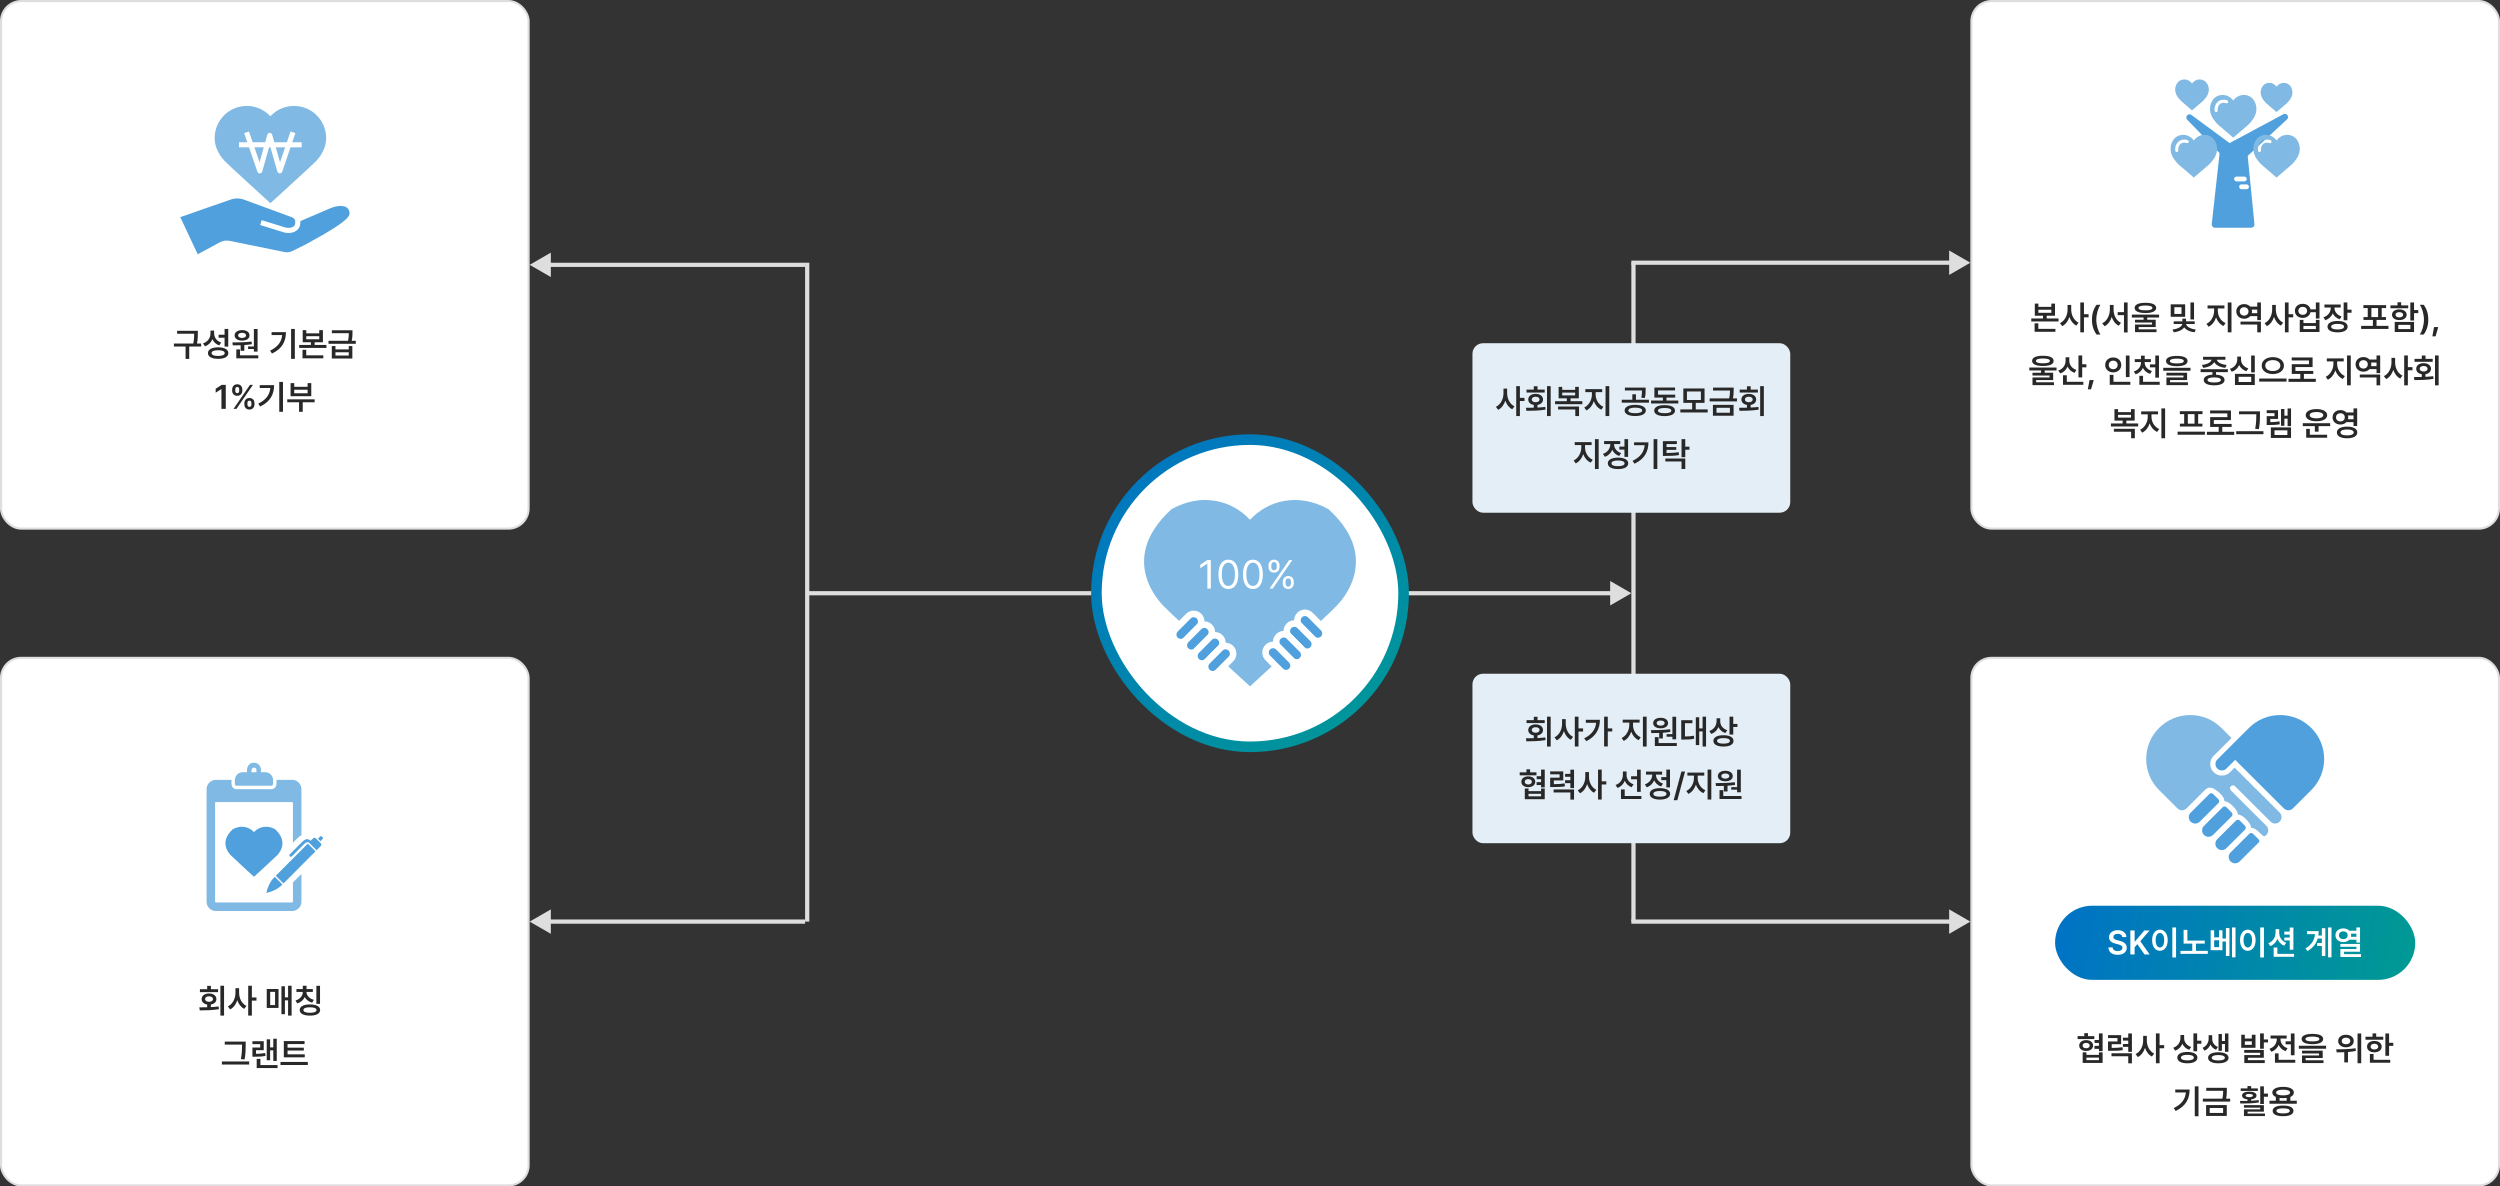 <svg width="1180" height="560" viewBox="0 0 1180 560" fill="none" xmlns="http://www.w3.org/2000/svg">
<rect x="0" y="0" width="1180" height="560" fill="#333333" stroke="none"/>
<path d="M770 280L760 274.227L760 285.774L770 280ZM381 280L381 281L761 281L761 280L761 279L381 279L381 280Z" fill="#DEDEDE"/>
<path d="M381 124L381 435" stroke="#DEDEDE" stroke-width="2"/>
<path d="M771 124L771 435" stroke="#DEDEDE" stroke-width="2"/>
<path d="M250 125L260 130.774L260 119.226L250 125ZM259 125L259 126L380 126L380 125L380 124L259 124L259 125Z" fill="#DEDEDE"/>
<path d="M250 435L260 440.774L260 429.226L250 435ZM259 435L259 436L380 436L380 435L380 434L259 434L259 435Z" fill="#DEDEDE"/>
<path d="M930 435L920 429.226L920 440.773L930 435ZM770 435L770 436L921 436L921 435L921 434L770 434L770 435Z" fill="#DEDEDE"/>
<path d="M930 124L920 118.226L920 129.773L930 124ZM770 124L770 125L921 125L921 124L921 123L770 123L770 124Z" fill="#DEDEDE"/>
<rect x="0.5" y="0.5" width="249" height="249" rx="9.5" fill="white"/>
<rect x="0.5" y="0.5" width="249" height="249" rx="9.5" stroke="#DEDEDE"/>
<path d="M164.647 99.147C163.562 96.654 159.355 96.582 154.751 98.785L140.227 105.022C139.769 103.866 138.901 102.927 137.744 102.53L128.728 99.219L116.097 94.572L114.964 94.15C113.132 93.524 111.179 93.488 109.323 94.042L85 102.518L85.133 102.59L93.329 120L103.718 114.401C105.189 113.607 106.84 113.366 108.431 113.691L134.393 118.977C135.611 119.217 136.852 119.061 137.985 118.495L139.082 117.953L144.578 115.22L153.124 110.428C164.827 103.481 165.743 101.651 164.659 99.159L164.647 99.147Z" fill="#4FA0DD"/>
<path d="M123.172 105.071L134.49 108.575C137.286 109.249 139.938 108.177 140.408 106.179C140.408 106.179 141.239 103.06 139.046 101.82" stroke="white" stroke-width="2.411" stroke-miterlimit="10"/>
<path d="M138.745 50C134.346 50 130.392 51.89 127.62 54.876C124.848 51.878 120.894 50 116.495 50C108.118 50 101.32 56.791 101.32 65.158C101.32 71.925 106.624 76.56 106.624 76.56L106.648 76.584C107.431 77.523 126.8 95.162 127.608 95.896V95.932C127.608 95.932 127.62 95.92 127.632 95.92L127.656 95.932V95.896C128.464 95.162 147.833 77.511 148.617 76.584L148.641 76.56C148.641 76.56 153.944 71.925 153.944 65.158C153.944 56.791 147.146 50 138.769 50H138.745Z" fill="#80B9E3"/>
<path d="M116.375 62.449L122.618 80.63L127.319 63.942L132.068 80.63L138.275 62.449" stroke="white" stroke-width="2.411" stroke-linejoin="round"/>
<path d="M112.818 68.349H142.397" stroke="white" stroke-width="2.411" stroke-linejoin="round"/>
<path d="M93.385 156.128V157.376C93.369 158.704 93.369 160.16 92.985 162.144H94.953V163.552H89.321V169.408H87.593V163.552H82.089V162.144H91.225C91.625 160.224 91.641 158.8 91.657 157.536H83.593V156.128H93.385ZM101.07 157.28C101.07 159.216 102.19 160.976 104.398 161.664L103.47 163.04C101.934 162.48 100.846 161.456 100.254 160.112C99.629 161.648 98.462 162.864 96.749 163.456L95.822 162.08C98.157 161.296 99.326 159.408 99.341 157.376V156.032H101.07V157.28ZM98.157 166.656C98.141 164.944 99.981 163.952 102.958 163.936C105.95 163.952 107.774 164.944 107.79 166.656C107.774 168.4 105.95 169.376 102.958 169.376C99.981 169.376 98.141 168.4 98.157 166.656ZM99.885 166.656C99.87 167.536 100.99 168.016 102.958 168C104.926 168.016 106.046 167.536 106.062 166.656C106.046 165.776 104.926 165.312 102.958 165.312C100.99 165.312 99.87 165.776 99.885 166.656ZM103.182 159.424V157.984H105.998V155.264H107.726V163.584H105.998V159.424H103.182ZM121.586 155.296V165.952H119.826V164.736H117.074V163.52H119.826V155.296H121.586ZM109.682 161.632C112.274 161.616 115.778 161.584 118.77 161.216L118.866 162.464C117.714 162.656 116.498 162.784 115.314 162.864V165.568H113.586V162.96C112.258 163.008 110.994 163.008 109.874 163.008L109.682 161.632ZM110.738 158.304C110.754 156.8 112.178 155.792 114.29 155.808C116.338 155.792 117.778 156.8 117.778 158.304C117.778 159.808 116.338 160.784 114.29 160.768C112.194 160.784 110.754 159.808 110.738 158.304ZM111.538 169.12V164.928H113.298V167.712H121.906V169.12H111.538ZM112.402 158.304C112.386 159.072 113.154 159.504 114.29 159.52C115.362 159.504 116.13 159.072 116.146 158.304C116.13 157.536 115.362 157.072 114.29 157.088C113.154 157.072 112.386 157.536 112.402 158.304ZM139.162 155.264V169.376H137.402V155.264H139.162ZM127.482 165.504C131.162 163.744 132.874 161.36 133.194 158.144H128.186V156.768H134.97C134.954 160.976 133.322 164.544 128.378 166.88L127.482 165.504ZM144.574 155.808V157.344H150.686V155.808H152.414V161.536H148.51V162.816H154.078V164.224H141.214V162.816H146.75V161.536H142.878V155.808H144.574ZM142.782 169.12V165.12H144.542V167.712H152.606V169.12H142.782ZM144.574 160.128H150.686V158.688H144.574V160.128ZM158.339 163.328V164.928H164.611V163.328H166.307V169.216H156.611V163.328H158.339ZM155.043 162.272V160.864H164.291C164.595 159.392 164.627 158.272 164.643 157.28H156.643V155.872H166.371V156.96C166.371 158.032 166.371 159.216 166.003 160.864H167.939V162.272H155.043ZM158.339 167.808H164.611V166.272H158.339V167.808ZM106.567 181.672V193H104.519V183.656H104.455L101.799 185.352V183.496L104.615 181.672H106.567ZM115.335 190.28C115.335 188.968 116.199 187.848 117.735 187.848C119.287 187.848 120.119 188.968 120.103 190.28V190.888C120.119 192.184 119.271 193.304 117.735 193.32C116.167 193.304 115.335 192.184 115.335 190.888V190.28ZM109.575 184.392V183.816C109.591 182.488 110.455 181.368 111.975 181.384C113.543 181.368 114.359 182.488 114.375 183.816V184.392C114.359 185.72 113.527 186.824 111.975 186.824C110.423 186.824 109.591 185.72 109.575 184.392ZM110.215 193L117.991 181.672H119.367L111.591 193H110.215ZM111.047 184.392C111.031 184.984 111.271 185.576 111.975 185.576C112.695 185.576 112.919 184.984 112.903 184.392V183.816C112.919 183.224 112.711 182.632 111.975 182.632C111.287 182.632 111.031 183.224 111.047 183.816V184.392ZM116.775 190.888C116.775 191.464 117.015 192.04 117.735 192.04C118.439 192.04 118.663 191.464 118.663 190.888V190.28C118.663 189.688 118.455 189.112 117.735 189.096C117.031 189.112 116.775 189.688 116.775 190.28V190.888ZM133.569 180.264V194.376H131.809V180.264H133.569ZM121.889 190.504C125.569 188.744 127.281 186.36 127.601 183.144H122.593V181.768H129.377C129.361 185.976 127.729 189.544 122.785 191.88L121.889 190.504ZM148.517 188.488V189.864H142.885V194.376H141.157V189.864H135.589V188.488H148.517ZM137.157 187.016V180.84H138.885V182.568H145.189V180.84H146.917V187.016H137.157ZM138.885 185.608H145.189V183.944H138.885V185.608Z" fill="#282828"/>
<rect x="930.5" y="0.5" width="249" height="249" rx="9.5" fill="white"/>
<rect x="930.5" y="0.5" width="249" height="249" rx="9.5" stroke="#DEDEDE"/>
<path d="M1059.05 70.127C1059.87 70.047 1060.62 70.655 1060.7 71.486L1064.1 105.837C1064.14 106.257 1064 106.687 1063.72 106.999C1063.43 107.312 1063.02 107.5 1062.59 107.5H1045.44C1045.01 107.5 1044.6 107.312 1044.32 106.999C1044.03 106.678 1043.9 106.249 1043.94 105.819L1047.75 71.468C1047.84 70.637 1048.6 70.038 1049.42 70.136" fill="#4FA0DD"/>
<path d="M1064.15 47.897C1062.84 45.135 1059.88 44.858 1059.88 44.858C1056.03 44.375 1054.1 47.477 1054.1 47.477C1054.1 47.477 1052.12 44.375 1048.27 44.858C1048.27 44.858 1045.31 45.135 1044 47.897C1044 47.897 1042.11 50.945 1043.84 54.663C1043.84 54.663 1044.6 56.612 1047.11 59.008L1054.04 64.934V65.005L1054.08 64.97L1054.13 65.005V64.934L1061.06 59.008C1063.56 56.612 1064.31 54.663 1064.31 54.663C1066.04 50.954 1064.15 47.897 1064.15 47.897ZM1051.65 48.317C1051.5 48.683 1051.08 48.862 1050.71 48.719C1050.63 48.692 1048.78 47.986 1047.54 49.39C1047.46 49.461 1046.56 50.409 1046.75 52.107C1046.8 52.5 1046.52 52.867 1046.12 52.911C1046.09 52.911 1046.06 52.911 1046.03 52.911C1045.66 52.911 1045.36 52.643 1045.32 52.268C1045.03 49.837 1046.42 48.442 1046.48 48.38C1048.37 46.234 1051.13 47.316 1051.25 47.361C1051.61 47.512 1051.8 47.933 1051.65 48.308V48.317Z" fill="#80B9E3"/>
<path d="M1081.42 41.219C1080.53 39.334 1078.5 39.146 1078.5 39.146C1075.86 38.815 1074.54 40.942 1074.54 40.942C1074.54 40.942 1073.2 38.824 1070.56 39.146C1070.56 39.146 1068.53 39.334 1067.64 41.219C1067.64 41.219 1066.35 43.311 1067.53 45.85C1067.53 45.85 1068.04 47.182 1069.75 48.817L1074.49 52.867V52.92L1074.52 52.894L1074.55 52.92V52.867L1079.3 48.817C1081.01 47.182 1081.53 45.85 1081.53 45.85C1082.71 43.311 1081.41 41.219 1081.41 41.219H1081.42Z" fill="#80B9E3"/>
<path d="M1041.91 39.736C1040.96 37.742 1038.82 37.537 1038.82 37.537C1036.03 37.188 1034.64 39.432 1034.64 39.432C1034.64 39.432 1033.21 37.188 1030.42 37.537C1030.42 37.537 1028.28 37.742 1027.33 39.736C1027.33 39.736 1025.97 41.944 1027.22 44.625C1027.22 44.625 1027.76 46.038 1029.58 47.772L1034.59 52.062V52.116L1034.63 52.089L1034.66 52.116V52.062L1039.68 47.772C1041.49 46.038 1042.04 44.625 1042.04 44.625C1043.29 41.944 1041.93 39.736 1041.93 39.736H1041.91Z" fill="#80B9E3"/>
<path d="M1059.53 73.148C1059.11 73.148 1058.69 72.969 1058.39 72.63C1057.85 71.995 1050.61 68.688 1051.24 68.143L1077.45 54.082C1078.08 53.537 1079.03 53.599 1079.58 54.234C1080.13 54.869 1080.07 55.825 1079.43 56.37L1059.69 74.713C1059.41 74.963 1059.89 73.148 1059.54 73.148H1059.53Z" fill="#4FA0DD"/>
<path d="M1050.19 72.791C1049.82 72.791 1049.06 73.694 1048.77 73.417L1032.42 56.567C1031.81 55.995 1031.79 55.039 1032.36 54.431C1032.93 53.823 1033.88 53.796 1034.49 54.368L1056.87 70.86C1057.47 71.432 1051.85 71.701 1051.29 72.308C1051 72.621 1050.6 72.782 1050.19 72.782V72.791Z" fill="#4FA0DD"/>
<path d="M1059.33 85.618H1055.64C1055.01 85.618 1054.5 85.108 1054.5 84.482C1054.5 83.857 1055.01 83.347 1055.64 83.347H1059.33C1059.95 83.347 1060.46 83.857 1060.46 84.482C1060.46 85.108 1059.95 85.618 1059.33 85.618Z" fill="white"/>
<path d="M1060.38 89.31H1058.01C1057.38 89.31 1056.88 88.8 1056.88 88.175C1056.88 87.549 1057.38 87.04 1058.01 87.04H1060.38C1061 87.04 1061.51 87.549 1061.51 88.175C1061.51 88.8 1061 89.31 1060.38 89.31Z" fill="white"/>
<path d="M1045.55 66.721C1044.24 63.959 1041.28 63.691 1041.28 63.691C1037.42 63.209 1035.5 66.31 1035.5 66.31C1035.5 66.31 1033.52 63.209 1029.66 63.691C1029.66 63.691 1026.7 63.968 1025.39 66.721C1025.39 66.721 1023.5 69.778 1025.23 73.488C1025.23 73.488 1025.99 75.437 1028.49 77.832L1035.43 83.758V83.83L1035.48 83.794L1035.52 83.83V83.758L1042.46 77.832C1044.97 75.437 1045.73 73.488 1045.73 73.488C1047.46 69.778 1045.56 66.721 1045.56 66.721H1045.55ZM1033.05 67.141C1032.9 67.508 1032.48 67.687 1032.12 67.544C1032.03 67.517 1030.18 66.811 1028.94 68.214C1028.87 68.286 1027.96 69.233 1028.15 70.931C1028.21 71.334 1027.92 71.691 1027.52 71.736C1027.49 71.736 1027.46 71.736 1027.43 71.736C1027.07 71.736 1026.76 71.468 1026.72 71.092C1026.43 68.661 1027.82 67.267 1027.89 67.204C1029.77 65.059 1032.53 66.14 1032.65 66.185C1033.02 66.337 1033.2 66.757 1033.05 67.124V67.141Z" fill="#80B9E3"/>
<path d="M1084.6 66.721C1083.29 63.959 1080.33 63.691 1080.33 63.691C1076.47 63.209 1074.55 66.31 1074.55 66.31C1074.55 66.31 1072.57 63.209 1068.72 63.691C1068.72 63.691 1065.76 63.968 1064.46 66.721C1064.46 66.721 1062.57 69.778 1064.3 73.488C1064.3 73.488 1065.05 75.437 1067.55 77.832L1074.49 83.758V83.83L1074.54 83.794L1074.58 83.83V83.758L1081.51 77.832C1084.02 75.437 1084.77 73.488 1084.77 73.488C1086.5 69.778 1084.61 66.721 1084.61 66.721H1084.6ZM1072.11 67.141C1071.96 67.508 1071.54 67.687 1071.17 67.544C1071.1 67.517 1069.24 66.811 1068 68.214C1067.93 68.286 1067.02 69.233 1067.21 70.931C1067.26 71.334 1066.98 71.691 1066.58 71.736C1066.55 71.736 1066.52 71.736 1066.49 71.736C1066.12 71.736 1065.82 71.468 1065.78 71.092C1065.49 68.661 1066.88 67.267 1066.94 67.204C1068.83 65.059 1071.59 66.14 1071.71 66.185C1072.07 66.337 1072.26 66.757 1072.11 67.124V67.141Z" fill="#80B9E3"/>
<path d="M962.121 143.308V144.844H968.233V143.308H969.961V149.036H966.057V150.316H971.625V151.724H958.761V150.316H964.297V149.036H960.425V143.308H962.121ZM960.329 156.62V152.62H962.089V155.212H970.153V156.62H960.329ZM962.121 147.628H968.233V146.188H962.121V147.628ZM977.613 146.156C977.613 148.684 978.877 151.228 981.069 152.3L980.013 153.676C978.461 152.908 977.373 151.404 976.765 149.596C976.141 151.532 974.989 153.116 973.389 153.932L972.301 152.524C974.589 151.468 975.885 148.764 975.885 146.156V143.916H977.613V146.156ZM981.901 156.876V142.764H983.629V148.3H985.805V149.772H983.629V156.876H981.901ZM987.41 150.892C987.394 148.124 988.13 145.836 989.586 143.852H991.442C990.338 145.324 989.458 148.268 989.458 150.892C989.458 153.5 990.338 156.444 991.442 157.9H989.586C988.13 155.932 987.394 153.644 987.41 150.892ZM997.618 146.156C997.602 148.78 998.866 151.356 1001.11 152.364L1000.05 153.74C998.466 152.956 997.346 151.468 996.738 149.628C996.13 151.564 994.978 153.18 993.362 153.996L992.242 152.588C994.546 151.516 995.826 148.796 995.858 146.156V143.916H997.618V146.156ZM999.538 148.748V147.34H1002.51V142.764H1004.24V156.908H1002.51V148.748H999.538ZM1012.66 142.924C1015.86 142.908 1017.72 143.772 1017.72 145.324C1017.72 146.908 1015.86 147.756 1012.66 147.756C1009.43 147.756 1007.56 146.908 1007.54 145.324C1007.56 143.772 1009.43 142.908 1012.66 142.924ZM1006.23 149.868V148.492H1019.09V149.868H1013.49V150.924H1017.49V154.38H1009.46V155.436H1017.88V156.78H1007.73V153.164H1015.77V152.236H1007.73V150.924H1011.77V149.868H1006.23ZM1009.37 145.324C1009.37 146.108 1010.49 146.476 1012.66 146.476C1014.82 146.476 1015.94 146.108 1015.93 145.324C1015.94 144.604 1014.82 144.204 1012.66 144.204C1010.49 144.204 1009.37 144.604 1009.37 145.324ZM1031.39 143.66V149.516H1024.57V143.66H1031.39ZM1025.41 155.532C1028.14 155.276 1029.87 154.06 1030.03 152.94H1025.98V151.66H1030.08V150.412H1031.81V151.66H1035.9V152.94H1031.85C1032 154.044 1033.71 155.244 1036.41 155.532L1035.84 156.844C1033.55 156.604 1031.81 155.708 1030.94 154.524C1030.08 155.724 1028.32 156.604 1026.01 156.844L1025.41 155.532ZM1026.3 148.172H1029.66V145.004H1026.3V148.172ZM1033.89 150.796V142.764H1035.58V150.796H1033.89ZM1046.82 146.764C1046.82 149.1 1048.18 151.532 1050.47 152.492L1049.51 153.868C1047.85 153.132 1046.62 151.644 1045.98 149.852C1045.34 151.788 1044.09 153.436 1042.44 154.22L1041.45 152.844C1043.67 151.82 1045.06 149.18 1045.06 146.764V145.58H1041.96V144.172H1049.93V145.58H1046.82V146.764ZM1051.5 156.876V142.764H1053.26V156.876H1051.5ZM1067.15 151.788V156.876H1065.42V153.164H1057.52V151.788H1067.15ZM1055.53 146.956C1055.52 144.972 1057.12 143.532 1059.24 143.532C1060.41 143.532 1061.42 143.98 1062.09 144.716H1065.42V142.764H1067.15V151.116H1065.42V149.228H1062.11C1061.44 149.996 1060.43 150.444 1059.24 150.444C1057.12 150.444 1055.52 149.004 1055.53 146.956ZM1057.16 146.956C1057.18 148.188 1058.04 148.956 1059.24 148.972C1060.41 148.956 1061.29 148.188 1061.29 146.956C1061.29 145.788 1060.41 145.004 1059.24 145.004C1058.04 145.004 1057.18 145.788 1057.16 146.956ZM1062.84 147.82H1065.42V146.124H1062.84C1062.92 146.38 1062.96 146.668 1062.96 146.956C1062.96 147.26 1062.92 147.548 1062.84 147.82ZM1074.19 146.156C1074.19 148.684 1075.46 151.228 1077.65 152.3L1076.59 153.676C1075.04 152.908 1073.95 151.404 1073.34 149.596C1072.72 151.532 1071.57 153.116 1069.97 153.932L1068.88 152.524C1071.17 151.468 1072.46 148.764 1072.46 146.156V143.916H1074.19V146.156ZM1078.48 156.876V142.764H1080.21V148.3H1082.38V149.772H1080.21V156.876H1078.48ZM1086.9 143.404C1088.74 143.388 1090.18 144.444 1090.53 145.996H1093.08V142.764H1094.8V150.348H1093.08V147.372H1090.55C1090.21 148.972 1088.76 150.044 1086.9 150.06C1084.74 150.044 1083.17 148.652 1083.19 146.7C1083.17 144.78 1084.74 143.388 1086.9 143.404ZM1084.82 146.7C1084.84 147.836 1085.68 148.588 1086.9 148.588C1088.1 148.588 1088.95 147.836 1088.95 146.7C1088.95 145.564 1088.1 144.828 1086.9 144.844C1085.68 144.828 1084.84 145.564 1084.82 146.7ZM1085.49 156.716V150.988H1087.22V152.492H1093.08V150.988H1094.8V156.716H1085.49ZM1087.22 155.308H1093.08V153.836H1087.22V155.308ZM1101.88 145.324C1101.88 147.036 1103 148.668 1105.21 149.356L1104.38 150.7C1102.79 150.204 1101.67 149.196 1101.05 147.932C1100.41 149.42 1099.22 150.588 1097.53 151.148L1096.66 149.772C1098.94 149.036 1100.12 147.212 1100.12 145.324V145.164H1097.14V143.756H1104.82V145.164H1101.88V145.324ZM1098.58 154.188C1098.58 152.492 1100.41 151.5 1103.35 151.5C1106.3 151.5 1108.09 152.492 1108.09 154.188C1108.09 155.868 1106.3 156.876 1103.35 156.876C1100.41 156.876 1098.58 155.868 1098.58 154.188ZM1100.31 154.188C1100.31 155.052 1101.42 155.516 1103.35 155.5C1105.29 155.516 1106.38 155.052 1106.39 154.188C1106.38 153.324 1105.29 152.86 1103.35 152.876C1101.42 152.86 1100.31 153.324 1100.31 154.188ZM1106.2 151.18V142.764H1107.96V146.156H1109.94V147.596H1107.96V151.18H1106.2ZM1127.36 153.804V155.244H1114.46V153.804H1120V151.02H1115.55V149.644H1117.57V145.42H1115.52V144.012H1126.24V145.42H1124.16V149.644H1126.18V151.02H1121.73V153.804H1127.36ZM1119.3 149.644H1122.46V145.42H1119.3V149.644ZM1139.43 142.764V146.348H1141.41V147.788H1139.43V151.276H1137.67V142.764H1139.43ZM1128.29 145.516V144.14H1131.62V142.668H1133.35V144.14H1136.68V145.516H1128.29ZM1129.03 148.556C1129.01 147.052 1130.42 146.028 1132.48 146.028C1134.53 146.028 1135.92 147.052 1135.94 148.556C1135.92 150.076 1134.53 151.1 1132.48 151.084C1130.42 151.1 1129.01 150.076 1129.03 148.556ZM1130.31 156.716V151.948H1139.43V156.716H1130.31ZM1130.69 148.556C1130.69 149.356 1131.41 149.804 1132.48 149.804C1133.56 149.804 1134.28 149.356 1134.28 148.556C1134.28 147.804 1133.56 147.34 1132.48 147.34C1131.41 147.34 1130.69 147.804 1130.69 148.556ZM1132 155.308H1137.7V153.324H1132V155.308ZM1146.15 150.86C1146.17 153.628 1145.43 155.916 1143.98 157.9H1142.12C1143.22 156.428 1144.1 153.484 1144.1 150.86C1144.1 148.252 1143.22 145.308 1142.12 143.852H1143.98C1145.43 145.82 1146.17 148.108 1146.15 150.86ZM1150.86 154.38L1149.58 158.764H1148.07L1148.87 154.38H1150.86ZM964.264 167.924C967.464 167.908 969.32 168.772 969.32 170.324C969.32 171.908 967.464 172.756 964.264 172.756C961.032 172.756 959.16 171.908 959.144 170.324C959.16 168.772 961.032 167.908 964.264 167.924ZM957.832 174.868V173.492H970.696V174.868H965.096V175.924H969.096V179.38H961.064V180.436H969.48V181.78H959.336V178.164H967.368V177.236H959.336V175.924H963.368V174.868H957.832ZM960.968 170.324C960.968 171.108 962.088 171.476 964.264 171.476C966.424 171.476 967.544 171.108 967.528 170.324C967.544 169.604 966.424 169.204 964.264 169.204C962.088 169.204 960.968 169.604 960.968 170.324ZM976.716 170.26C976.7 172.116 977.868 173.892 980.076 174.612L979.18 175.988C977.612 175.46 976.508 174.388 975.884 173.028C975.26 174.532 974.108 175.7 972.46 176.276L971.468 174.9C973.804 174.148 974.956 172.26 974.956 170.26V168.628H976.716V170.26ZM973.74 181.62V177.14H975.532V180.212H983.34V181.62H973.74ZM981.036 178.132V167.764H982.796V171.924H984.78V173.396H982.796V178.132H981.036ZM988.24 179.38L986.96 183.764H985.456L986.256 179.38H988.24ZM1005.14 167.796V177.972H1003.41V167.796H1005.14ZM993.65 172.244C993.634 170.18 995.298 168.708 997.458 168.724C999.586 168.708 1001.25 170.18 1001.23 172.244C1001.25 174.324 999.586 175.78 997.458 175.764C995.298 175.78 993.634 174.324 993.65 172.244ZM995.346 172.244C995.33 173.492 996.242 174.26 997.458 174.26C998.626 174.26 999.538 173.492 999.538 172.244C999.538 171.012 998.626 170.228 997.458 170.228C996.242 170.228 995.33 171.012 995.346 172.244ZM995.794 181.62V176.948H997.554V180.212H1005.52V181.62H995.794ZM1012.28 171.124C1012.28 172.788 1013.46 174.42 1015.7 175.124L1014.87 176.468C1013.25 175.988 1012.1 174.964 1011.45 173.668C1010.82 175.06 1009.65 176.164 1008.02 176.692L1007.16 175.348C1009.38 174.644 1010.55 172.916 1010.55 171.124V170.9H1007.61V169.524H1010.55V167.86H1012.31V169.524H1015.22V170.9H1012.28V171.124ZM1009.78 181.62V177.364H1011.51V180.212H1019.38V181.62H1009.78ZM1014.77 173.396V171.988H1017.3V167.796H1019.03V178.26H1017.3V173.396H1014.77ZM1027.48 167.988C1030.68 167.988 1032.54 168.836 1032.54 170.388C1032.54 171.988 1030.68 172.836 1027.48 172.852C1024.25 172.836 1022.38 171.988 1022.36 170.388C1022.38 168.836 1024.25 167.988 1027.48 167.988ZM1021.05 174.996V173.588H1033.91V174.996H1021.05ZM1022.55 181.78V178.164H1030.59V177.236H1022.55V175.924H1032.31V179.38H1024.28V180.436H1032.7V181.78H1022.55ZM1024.19 170.388C1024.19 171.188 1025.31 171.54 1027.48 171.54C1029.64 171.54 1030.76 171.188 1030.75 170.388C1030.76 169.684 1029.64 169.268 1027.48 169.268C1025.31 169.268 1024.19 169.684 1024.19 170.388ZM1051.55 174.26V175.636H1045.95V176.852C1048.48 176.996 1049.99 177.876 1049.99 179.348C1049.99 180.964 1048.15 181.876 1045.09 181.876C1042.02 181.876 1040.18 180.964 1040.16 179.348C1040.18 177.876 1041.68 176.996 1044.26 176.836V175.636H1038.69V174.26H1051.55ZM1039.3 172.244C1041.91 172.004 1043.6 170.932 1043.89 169.78H1039.84V168.404H1050.4V169.78H1046.32C1046.59 170.948 1048.29 172.004 1050.95 172.244L1050.34 173.62C1047.76 173.348 1045.86 172.324 1045.11 170.884C1044.34 172.324 1042.47 173.348 1039.91 173.62L1039.3 172.244ZM1041.95 179.348C1041.94 180.116 1043.04 180.548 1045.09 180.532C1047.12 180.548 1048.24 180.116 1048.26 179.348C1048.24 178.564 1047.12 178.148 1045.09 178.132C1043.04 178.148 1041.94 178.564 1041.95 179.348ZM1064.26 167.796V175.764H1062.54V167.796H1064.26ZM1052.52 174.1C1054.81 173.38 1055.98 171.54 1055.98 169.684V168.308H1057.77V169.684C1057.77 171.492 1058.97 173.172 1061.19 173.876L1060.33 175.22C1058.7 174.708 1057.53 173.652 1056.89 172.308C1056.26 173.764 1055.06 174.916 1053.38 175.476L1052.52 174.1ZM1054.89 181.716V176.468H1064.26V181.716H1054.89ZM1056.62 180.308H1062.57V177.844H1056.62V180.308ZM1072.78 168.564C1075.74 168.564 1078.03 170.148 1078.03 172.564C1078.03 174.98 1075.74 176.564 1072.78 176.564C1069.8 176.564 1067.52 174.98 1067.53 172.564C1067.52 170.148 1069.8 168.564 1072.78 168.564ZM1066.35 180.116V178.676H1079.24V180.116H1066.35ZM1069.2 172.564C1069.2 174.148 1070.7 175.14 1072.78 175.124C1074.81 175.14 1076.32 174.148 1076.33 172.564C1076.32 170.98 1074.81 169.956 1072.78 169.972C1070.7 169.956 1069.2 170.98 1069.2 172.564ZM1093.07 178.804V180.244H1080.18V178.804H1085.74V176.5H1081.71V171.892H1089.84V170.132H1081.68V168.724H1091.54V173.268H1083.44V175.092H1091.86V176.5H1087.44V178.804H1093.07ZM1103.13 171.764C1103.13 174.1 1104.49 176.532 1106.78 177.492L1105.82 178.868C1104.15 178.132 1102.92 176.644 1102.28 174.852C1101.64 176.788 1100.39 178.436 1098.74 179.22L1097.75 177.844C1099.98 176.82 1101.37 174.18 1101.37 171.764V170.58H1098.26V169.172H1106.23V170.58H1103.13V171.764ZM1107.8 181.876V167.764H1109.56V181.876H1107.8ZM1123.45 176.788V181.876H1121.72V178.164H1113.82V176.788H1123.45ZM1111.84 171.956C1111.82 169.972 1113.42 168.532 1115.55 168.532C1116.72 168.532 1117.72 168.98 1118.4 169.716H1121.72V167.764H1123.45V176.116H1121.72V174.228H1118.41C1117.74 174.996 1116.73 175.444 1115.55 175.444C1113.42 175.444 1111.82 174.004 1111.84 171.956ZM1113.47 171.956C1113.48 173.188 1114.35 173.956 1115.55 173.972C1116.72 173.956 1117.6 173.188 1117.6 171.956C1117.6 170.788 1116.72 170.004 1115.55 170.004C1114.35 170.004 1113.48 170.788 1113.47 171.956ZM1119.15 172.82H1121.72V171.124H1119.15C1119.23 171.38 1119.26 171.668 1119.26 171.956C1119.26 172.26 1119.23 172.548 1119.15 172.82ZM1130.5 171.156C1130.5 173.684 1131.76 176.228 1133.95 177.3L1132.9 178.676C1131.34 177.908 1130.26 176.404 1129.65 174.596C1129.02 176.532 1127.87 178.116 1126.27 178.932L1125.18 177.524C1127.47 176.468 1128.77 173.764 1128.77 171.156V168.916H1130.5V171.156ZM1134.78 181.876V167.764H1136.51V173.3H1138.69V174.772H1136.51V181.876H1134.78ZM1151.04 167.764V181.876H1149.32V167.764H1151.04ZM1139.36 177.972C1140.48 177.972 1141.75 177.956 1143.08 177.924V176.628C1141.49 176.372 1140.45 175.412 1140.45 174.068C1140.45 172.468 1141.88 171.412 1143.94 171.412C1146 171.412 1147.44 172.468 1147.43 174.068C1147.44 175.412 1146.39 176.372 1144.8 176.628V177.86C1146.05 177.812 1147.3 177.716 1148.48 177.556L1148.61 178.836C1145.51 179.364 1142.15 179.396 1139.59 179.412L1139.36 177.972ZM1139.65 170.772V169.396H1143.08V167.828H1144.84V169.396H1148.23V170.772H1139.65ZM1142.12 174.068C1142.1 174.868 1142.87 175.348 1143.94 175.348C1145.03 175.348 1145.78 174.868 1145.8 174.068C1145.78 173.236 1145.03 172.74 1143.94 172.756C1142.87 172.74 1142.1 173.236 1142.12 174.068ZM1009.22 199.868V201.276H996.355V199.868H1001.89V198.524H998.019V193.116H999.715V194.524H1005.83V193.116H1007.56V198.524H1003.65V199.868H1009.22ZM997.763 203.772V202.396H1007.65V206.876H1005.89V203.772H997.763ZM999.715 197.116H1005.83V195.804H999.715V197.116ZM1015.5 196.764C1015.5 199.1 1016.86 201.532 1019.14 202.492L1018.18 203.868C1016.52 203.132 1015.29 201.644 1014.65 199.852C1014.01 201.788 1012.76 203.436 1011.11 204.22L1010.12 202.844C1012.34 201.82 1013.74 199.18 1013.74 196.764V195.58H1010.63V194.172H1018.6V195.58H1015.5V196.764ZM1020.17 206.876V192.764H1021.93V206.876H1020.17ZM1040.72 203.74V205.18H1027.82V203.74H1040.72ZM1028.88 195.484V194.076H1039.6V195.484H1037.52V199.964H1039.54V201.34H1028.91V199.964H1030.93V195.484H1028.88ZM1032.66 199.964H1035.82V195.484H1032.66V199.964ZM1054.55 203.804V205.244H1041.65V203.804H1047.22V201.5H1043.19V196.892H1051.32V195.132H1043.16V193.724H1053.01V198.268H1044.92V200.092H1053.33V201.5H1048.92V203.804H1054.55ZM1066.71 194.14V195.74C1066.7 197.628 1066.7 199.564 1066.2 202.556L1064.44 202.396C1064.97 199.612 1064.97 197.564 1064.98 195.74V195.548H1056.82V194.14H1066.71ZM1055.48 204.956V203.516H1068.34V204.956H1055.48ZM1081.37 192.796V201.148H1079.74V197.596H1078.24V200.988H1076.64V193.052H1078.24V196.188H1079.74V192.796H1081.37ZM1069.88 200.604V196.412H1073.56V195.004H1069.88V193.628H1075.23V197.724H1071.58V199.244C1073.23 199.228 1074.48 199.148 1075.9 198.876L1076.06 200.252C1074.36 200.572 1072.92 200.604 1070.84 200.604H1069.88ZM1071.84 206.716V201.724H1081.37V206.716H1071.84ZM1073.56 205.308H1079.64V203.132H1073.56V205.308ZM1099.84 199.74V201.148H1094.37V203.74H1092.61V201.148H1086.92V199.74H1099.84ZM1088.29 195.964C1088.29 194.188 1090.32 193.084 1093.38 193.084C1096.4 193.084 1098.42 194.188 1098.44 195.964C1098.42 197.74 1096.4 198.844 1093.38 198.844C1090.32 198.844 1088.29 197.74 1088.29 195.964ZM1088.52 206.62V202.428H1090.24V205.18H1098.4V206.62H1088.52ZM1090.18 195.964C1090.16 196.908 1091.43 197.452 1093.38 197.468C1095.32 197.452 1096.56 196.908 1096.58 195.964C1096.56 195.004 1095.32 194.46 1093.38 194.46C1091.43 194.46 1090.16 195.004 1090.18 195.964ZM1104.68 193.564C1105.82 193.548 1106.81 193.98 1107.48 194.684H1110.86V192.764H1112.58V201.084H1110.86V199.26H1107.5C1106.82 199.964 1105.83 200.396 1104.68 200.38C1102.55 200.396 1100.95 198.972 1100.97 196.988C1100.95 194.988 1102.55 193.548 1104.68 193.564ZM1102.6 196.988C1102.62 198.14 1103.48 198.924 1104.68 198.908C1105.86 198.924 1106.73 198.14 1106.73 196.988C1106.73 195.788 1105.86 195.036 1104.68 195.068C1103.48 195.036 1102.62 195.788 1102.6 196.988ZM1103.02 204.124C1103 202.38 1104.86 201.372 1107.82 201.372C1110.78 201.372 1112.63 202.38 1112.65 204.124C1112.63 205.852 1110.78 206.876 1107.82 206.876C1104.86 206.876 1103 205.852 1103.02 204.124ZM1104.71 204.124C1104.71 205.02 1105.85 205.516 1107.82 205.5C1109.82 205.516 1110.94 205.02 1110.95 204.124C1110.94 203.196 1109.82 202.7 1107.82 202.716C1105.85 202.7 1104.71 203.196 1104.71 204.124ZM1108.26 197.884H1110.86V196.092H1108.26C1108.34 196.38 1108.39 196.668 1108.39 196.988C1108.39 197.308 1108.34 197.596 1108.26 197.884Z" fill="#282828"/>
<rect x="695" y="162" width="150" height="80" rx="5" fill="#E3EEF6"/>
<path d="M711.371 185.656C711.371 188.184 712.635 190.728 714.827 191.8L713.771 193.176C712.219 192.408 711.131 190.904 710.523 189.096C709.899 191.032 708.747 192.616 707.147 193.432L706.059 192.024C708.347 190.968 709.643 188.264 709.643 185.656V183.416H711.371V185.656ZM715.659 196.376V182.264H717.387V187.8H719.563V189.272H717.387V196.376H715.659ZM731.919 182.264V196.376H730.191V182.264H731.919ZM720.239 192.472C721.359 192.472 722.623 192.456 723.951 192.424V191.128C722.367 190.872 721.327 189.912 721.327 188.568C721.327 186.968 722.751 185.912 724.815 185.912C726.879 185.912 728.319 186.968 728.303 188.568C728.319 189.912 727.263 190.872 725.679 191.128V192.36C726.927 192.312 728.175 192.216 729.359 192.056L729.487 193.336C726.383 193.864 723.023 193.896 720.463 193.912L720.239 192.472ZM720.527 185.272V183.896H723.951V182.328H725.711V183.896H729.103V185.272H720.527ZM722.991 188.568C722.975 189.368 723.743 189.848 724.815 189.848C725.903 189.848 726.655 189.368 726.671 188.568C726.655 187.736 725.903 187.24 724.815 187.256C723.743 187.24 722.975 187.736 722.991 188.568ZM746.867 189.368V190.776H734.003V189.368H739.539V188.024H735.667V182.616H737.363V184.024H743.475V182.616H745.203V188.024H741.299V189.368H746.867ZM735.411 193.272V191.896H745.299V196.376H743.539V193.272H735.411ZM737.363 186.616H743.475V185.304H737.363V186.616ZM753.144 186.264C753.144 188.6 754.504 191.032 756.792 191.992L755.832 193.368C754.168 192.632 752.936 191.144 752.296 189.352C751.656 191.288 750.408 192.936 748.76 193.72L747.768 192.344C749.992 191.32 751.384 188.68 751.384 186.264V185.08H748.28V183.672H756.248V185.08H753.144V186.264ZM757.816 196.376V182.264H759.576V196.376H757.816ZM771.808 191.096C774.896 191.096 776.832 192.072 776.832 193.752C776.832 195.4 774.896 196.376 771.808 196.376C768.784 196.376 766.816 195.4 766.816 193.752C766.816 192.072 768.784 191.096 771.808 191.096ZM765.472 190.072V188.664H770.464V186.104H772.16V188.664H778.304V190.072H765.472ZM766.944 184.312V182.936H776.736V184.088C776.752 185.224 776.752 186.408 776.352 187.864L774.656 187.704C774.992 186.328 775.008 185.352 775.008 184.312H766.944ZM768.576 193.752C768.56 194.584 769.776 195.032 771.808 195.032C773.872 195.032 775.104 194.584 775.104 193.752C775.104 192.888 773.872 192.408 771.808 192.408C769.776 192.408 768.56 192.888 768.576 193.752ZM792.164 189.048V190.424H779.3V189.048H784.9V187.672H780.868V182.904H790.628V184.28H782.596V186.296H790.692V187.672H786.596V189.048H792.164ZM780.772 193.816C780.788 192.152 782.644 191.224 785.7 191.224C788.756 191.224 790.596 192.152 790.596 193.816C790.596 195.448 788.756 196.392 785.7 196.408C782.644 196.392 780.788 195.448 780.772 193.816ZM782.564 193.816C782.548 194.632 783.652 195.048 785.7 195.032C787.732 195.048 788.852 194.632 788.868 193.816C788.852 193 787.732 192.568 785.7 192.568C783.652 192.568 782.548 193 782.564 193.816ZM806.024 193.24V194.68H793.128V193.24H798.696V190.168H794.536V183.352H804.552V190.168H800.392V193.24H806.024ZM796.232 188.792H802.824V184.76H796.232V188.792ZM818.285 182.936V184.056C818.285 185.144 818.285 186.392 817.933 188.056H819.853V189.464H806.957V188.056H816.157C816.509 186.52 816.541 185.384 816.557 184.344H808.557V182.936H818.285ZM808.493 196.216V191.096H818.253V196.216H808.493ZM810.189 194.808H816.525V192.472H810.189V194.808ZM832.529 182.264V196.376H830.801V182.264H832.529ZM820.849 192.472C821.969 192.472 823.233 192.456 824.561 192.424V191.128C822.977 190.872 821.937 189.912 821.937 188.568C821.937 186.968 823.361 185.912 825.425 185.912C827.489 185.912 828.929 186.968 828.913 188.568C828.929 189.912 827.873 190.872 826.289 191.128V192.36C827.537 192.312 828.785 192.216 829.969 192.056L830.097 193.336C826.993 193.864 823.633 193.896 821.073 193.912L820.849 192.472ZM821.137 185.272V183.896H824.561V182.328H826.321V183.896H829.713V185.272H821.137ZM823.601 188.568C823.585 189.368 824.353 189.848 825.425 189.848C826.513 189.848 827.265 189.368 827.281 188.568C827.265 187.736 826.513 187.24 825.425 187.256C824.353 187.24 823.585 187.736 823.601 188.568ZM748.136 211.264C748.136 213.6 749.496 216.032 751.784 216.992L750.824 218.368C749.16 217.632 747.928 216.144 747.288 214.352C746.648 216.288 745.4 217.936 743.752 218.72L742.76 217.344C744.984 216.32 746.376 213.68 746.376 211.264V210.08H743.272V208.672H751.24V210.08H748.136V211.264ZM752.808 221.376V207.264H754.568V221.376H752.808ZM768.46 207.264V215.648H766.732V212.224H764.332V210.784H766.732V207.264H768.46ZM756.588 214.24C758.86 213.472 760.06 211.568 760.076 209.696V209.6H757.132V208.192H764.748V209.6H761.836V209.696C761.836 211.408 762.972 213.136 765.164 213.856L764.268 215.232C762.7 214.72 761.596 213.632 760.988 212.32C760.364 213.808 759.196 215.024 757.516 215.616L756.588 214.24ZM758.892 218.688C758.876 217.008 760.716 216.016 763.692 216C766.684 216.016 768.508 217.008 768.524 218.688C768.508 220.4 766.684 221.392 763.692 221.408C760.716 221.392 758.876 220.4 758.892 218.688ZM760.62 218.688C760.604 219.584 761.724 220.048 763.692 220.032C765.66 220.048 766.78 219.584 766.796 218.688C766.78 217.824 765.66 217.344 763.692 217.344C761.724 217.344 760.604 217.824 760.62 218.688ZM782.256 207.264V221.376H780.496V207.264H782.256ZM770.576 217.504C774.256 215.744 775.968 213.36 776.288 210.144H771.28V208.768H778.064C778.048 212.976 776.416 216.544 771.472 218.88L770.576 217.504ZM791.476 208.224V209.6H786.612V211.008H791.188V212.352H786.612V213.824C789.044 213.792 790.58 213.712 792.308 213.408L792.5 214.784C790.564 215.12 788.884 215.2 786.004 215.2H784.884V208.224H791.476ZM786.036 217.824V216.416H795.444V221.376H793.684V217.824H786.036ZM793.684 215.808V207.264H795.444V210.816H797.428V212.288H795.444V215.808H793.684Z" fill="#282828"/>
<rect x="695" y="318" width="150" height="80" rx="5" fill="#E3EEF6"/>
<path d="M731.919 338.264V352.376H730.191V338.264H731.919ZM720.239 348.472C721.359 348.472 722.623 348.456 723.951 348.424V347.128C722.367 346.872 721.327 345.912 721.327 344.568C721.327 342.968 722.751 341.912 724.815 341.912C726.879 341.912 728.319 342.968 728.303 344.568C728.319 345.912 727.263 346.872 725.679 347.128V348.36C726.927 348.312 728.175 348.216 729.359 348.056L729.487 349.336C726.383 349.864 723.023 349.896 720.463 349.912L720.239 348.472ZM720.527 341.272V339.896H723.951V338.328H725.711V339.896H729.103V341.272H720.527ZM722.991 344.568C722.975 345.368 723.743 345.848 724.815 345.848C725.903 345.848 726.655 345.368 726.671 344.568C726.655 343.736 725.903 343.24 724.815 343.256C723.743 343.24 722.975 343.736 722.991 344.568ZM739.027 341.656C739.027 344.184 740.291 346.728 742.483 347.8L741.427 349.176C739.875 348.408 738.787 346.904 738.179 345.096C737.555 347.032 736.403 348.616 734.803 349.432L733.715 348.024C736.003 346.968 737.299 344.264 737.299 341.656V339.416H739.027V341.656ZM743.315 352.376V338.264H745.043V343.8H747.219V345.272H745.043V352.376H743.315ZM758.872 338.264V343.8H760.984V345.24H758.872V352.344H757.144V338.264H758.872ZM747.736 348.504C751.192 346.776 753.048 344.376 753.384 341.176H748.504V339.736H755.16C755.144 343.88 753.416 347.528 748.728 349.848L747.736 348.504ZM770.784 342.264C770.784 344.6 772.144 347.032 774.432 347.992L773.472 349.368C771.808 348.632 770.576 347.144 769.936 345.352C769.296 347.288 768.048 348.936 766.4 349.72L765.408 348.344C767.632 347.32 769.024 344.68 769.024 342.264V341.08H765.92V339.672H773.888V341.08H770.784V342.264ZM775.456 352.376V338.264H777.216V352.376H775.456ZM791.14 338.296V348.952H789.38V347.736H786.628V346.52H789.38V338.296H791.14ZM779.236 344.632C781.828 344.616 785.332 344.584 788.324 344.216L788.42 345.464C787.268 345.656 786.052 345.784 784.868 345.864V348.568H783.14V345.96C781.812 346.008 780.548 346.008 779.428 346.008L779.236 344.632ZM780.292 341.304C780.308 339.8 781.732 338.792 783.844 338.808C785.892 338.792 787.332 339.8 787.332 341.304C787.332 342.808 785.892 343.784 783.844 343.768C781.748 343.784 780.308 342.808 780.292 341.304ZM781.092 352.12V347.928H782.852V350.712H791.46V352.12H781.092ZM781.956 341.304C781.94 342.072 782.708 342.504 783.844 342.52C784.916 342.504 785.684 342.072 785.7 341.304C785.684 340.536 784.916 340.072 783.844 340.088C782.708 340.072 781.94 340.536 781.956 341.304ZM805.256 338.264V352.376H803.624V345.208H802.024V351.672H800.424V338.552H802.024V343.8H803.624V338.264H805.256ZM793.544 349.08V339.928H798.824V341.336H795.304V347.624C796.84 347.608 798.104 347.528 799.528 347.256L799.656 348.696C797.96 349.032 796.472 349.08 794.504 349.08H793.544ZM811.949 340.504C811.949 342.296 813.101 343.976 815.277 344.664L814.349 346.008C812.813 345.496 811.725 344.472 811.101 343.16C810.493 344.664 809.357 345.848 807.725 346.424L806.797 345.048C809.069 344.248 810.205 342.376 810.221 340.344V339.032H811.949V340.504ZM808.717 349.688C808.717 348.008 810.541 347.016 813.485 347.032C816.413 347.016 818.221 348.008 818.221 349.688C818.221 351.4 816.413 352.376 813.485 352.376C810.541 352.376 808.717 351.4 808.717 349.688ZM810.445 349.688C810.445 350.552 811.549 351 813.485 351C815.421 351 816.509 350.552 816.525 349.688C816.509 348.856 815.421 348.392 813.485 348.376C811.549 348.392 810.445 348.856 810.445 349.688ZM816.333 346.712V338.264H818.093V341.688H820.077V343.128H818.093V346.712H816.333ZM725.212 364.544V365.952H717.308V364.544H720.476V363.136H722.204V364.544H725.212ZM718.076 368.992C718.06 367.472 719.404 366.448 721.34 366.432C723.26 366.448 724.636 367.472 724.636 368.992C724.636 370.528 723.26 371.552 721.34 371.552C719.404 371.552 718.06 370.528 718.076 368.992ZM719.676 368.992C719.676 369.792 720.332 370.272 721.34 370.272C722.332 370.272 723.02 369.792 723.036 368.992C723.02 368.224 722.332 367.744 721.34 367.744C720.332 367.744 719.676 368.224 719.676 368.992ZM719.708 377.216V372.192H721.468V373.408H727.388V372.192H729.116V377.216H719.708ZM721.468 375.872H727.388V374.688H721.468V375.872ZM725.276 370.56V369.152H727.388V367.776H725.308V366.368H727.388V363.264H729.116V371.648H727.388V370.56H725.276ZM737.856 364.096V368.352H733.408V370.112C735.68 370.096 736.976 370.032 738.496 369.76L738.656 371.168C736.976 371.44 735.504 371.488 732.736 371.488H731.68V367.072H736.128V365.472H731.68V364.096H737.856ZM733.312 374.048V372.64H742.944V377.408H741.216V374.048H733.312ZM738.72 369.632V368.256H741.216V366.656H738.72V365.28H741.216V363.296H742.944V371.968H741.216V369.632H738.72ZM749.988 366.656C749.988 369.184 751.252 371.728 753.444 372.8L752.388 374.176C750.836 373.408 749.748 371.904 749.14 370.096C748.516 372.032 747.364 373.616 745.764 374.432L744.676 373.024C746.964 371.968 748.26 369.264 748.26 366.656V364.416H749.988V366.656ZM754.276 377.376V363.264H756.004V368.8H758.18V370.272H756.004V377.376H754.276ZM767.725 365.76C767.725 367.648 768.845 369.472 771.053 370.208L770.093 371.584C768.573 371.008 767.485 369.904 766.893 368.528C766.285 370.064 765.133 371.296 763.469 371.904L762.541 370.528C764.813 369.76 765.981 367.808 765.997 365.76V364.128H767.725V365.76ZM765.101 377.12V372.64H766.861V375.712H774.733V377.12H765.101ZM769.869 367.808V366.4H772.685V363.296H774.413V373.76H772.685V367.808H769.869ZM788.241 363.264V371.648H786.513V368.224H784.113V366.784H786.513V363.264H788.241ZM776.369 370.24C778.641 369.472 779.841 367.568 779.857 365.696V365.6H776.913V364.192H784.529V365.6H781.617V365.696C781.617 367.408 782.753 369.136 784.945 369.856L784.049 371.232C782.481 370.72 781.377 369.632 780.769 368.32C780.145 369.808 778.977 371.024 777.297 371.616L776.369 370.24ZM778.673 374.688C778.657 373.008 780.497 372.016 783.473 372C786.465 372.016 788.289 373.008 788.305 374.688C788.289 376.4 786.465 377.392 783.473 377.408C780.497 377.392 778.657 376.4 778.673 374.688ZM780.401 374.688C780.385 375.584 781.505 376.048 783.473 376.032C785.441 376.048 786.561 375.584 786.577 374.688C786.561 373.824 785.441 373.344 783.473 373.344C781.505 373.344 780.385 373.824 780.401 374.688ZM795.349 364.16L791.701 377.696H789.973L793.621 364.16H795.349ZM801.308 367.264C801.308 369.6 802.668 372.032 804.956 372.992L803.996 374.368C802.332 373.632 801.1 372.144 800.46 370.352C799.82 372.288 798.572 373.936 796.924 374.72L795.932 373.344C798.156 372.32 799.548 369.68 799.548 367.264V366.08H796.444V364.672H804.412V366.08H801.308V367.264ZM805.98 377.376V363.264H807.74V377.376H805.98ZM821.664 363.296V373.952H819.904V372.736H817.152V371.52H819.904V363.296H821.664ZM809.76 369.632C812.352 369.616 815.856 369.584 818.848 369.216L818.944 370.464C817.792 370.656 816.576 370.784 815.392 370.864V373.568H813.664V370.96C812.336 371.008 811.072 371.008 809.952 371.008L809.76 369.632ZM810.816 366.304C810.832 364.8 812.256 363.792 814.368 363.808C816.416 363.792 817.856 364.8 817.856 366.304C817.856 367.808 816.416 368.784 814.368 368.768C812.272 368.784 810.832 367.808 810.816 366.304ZM811.616 377.12V372.928H813.376V375.712H821.984V377.12H811.616ZM812.48 366.304C812.464 367.072 813.232 367.504 814.368 367.52C815.44 367.504 816.208 367.072 816.224 366.304C816.208 365.536 815.44 365.072 814.368 365.088C813.232 365.072 812.464 365.536 812.48 366.304Z" fill="#282828"/>
<rect x="930.5" y="310.5" width="249" height="249" rx="9.5" fill="white"/>
<rect x="930.5" y="310.5" width="249" height="249" rx="9.5" stroke="#DEDEDE"/>
<path d="M1036.15 388.715C1035.52 388.715 1034.9 388.522 1034.38 388.147C1034.33 388.111 1034.27 388.062 1034.22 388.014C1034.15 387.966 1034.08 387.893 1034.01 387.833C1033.92 387.748 1033.85 387.664 1033.78 387.579L1033.74 387.531V387.506L1033.69 387.458L1033.63 387.386L1033.51 387.192L1033.47 387.12L1033.45 387.047L1033.42 387.023L1033.4 386.975V386.95L1033.38 386.926V386.89L1033.31 386.781V386.745L1033.29 386.721V386.697L1033.25 386.624C1033.23 386.564 1033.22 386.503 1033.19 386.431C1033.18 386.382 1033.17 386.346 1033.17 386.31V386.273C1033.17 386.273 1033.14 386.189 1033.14 386.153C1033.14 386.08 1033.12 385.995 1033.12 385.923C1033.12 385.802 1033.11 385.669 1033.12 385.548C1033.12 385.451 1033.13 385.355 1033.14 385.258C1033.14 385.21 1033.16 385.173 1033.17 385.125C1033.19 385.028 1033.22 384.932 1033.24 384.835C1033.27 384.75 1033.3 384.654 1033.34 384.557C1033.36 384.509 1033.38 384.46 1033.4 384.412L1033.46 384.291C1033.51 384.206 1033.56 384.122 1033.62 384.037C1033.67 383.953 1033.73 383.868 1033.8 383.795C1033.86 383.723 1033.93 383.65 1034.01 383.566L1036.54 381.039L1042.82 374.778C1043.06 374.536 1043.38 374.403 1043.7 374.403C1044.03 374.403 1044.34 374.536 1044.59 374.766L1047.11 377.28C1047.59 377.788 1047.58 378.574 1047.11 379.045L1040.83 385.306L1038.3 387.833C1037.73 388.401 1036.96 388.715 1036.15 388.715Z" fill="#4FA0DD"/>
<path d="M1042.43 394.977C1041.8 394.977 1041.17 394.772 1040.66 394.409L1040.62 394.373H1040.6C1040.6 394.373 1040.53 394.3 1040.5 394.276L1040.09 393.865C1040.09 393.865 1040.03 393.805 1040.01 393.768L1039.98 393.732H1039.97C1039.1 392.487 1039.23 390.855 1040.28 389.804L1049.1 381.016C1049.33 380.786 1049.65 380.653 1049.98 380.653C1050.31 380.653 1050.64 380.786 1050.87 381.016L1053.38 383.518C1053.86 384.002 1053.86 384.799 1053.38 385.295L1047.1 391.556L1044.56 394.083C1043.99 394.651 1043.23 394.965 1042.42 394.965L1042.43 394.977Z" fill="#4FA0DD"/>
<path d="M1048.71 401.239C1048.07 401.239 1047.45 401.045 1046.94 400.67L1046.88 400.61H1046.85C1046.85 400.61 1046.81 400.562 1046.78 400.538L1046.38 400.139C1046.38 400.139 1046.32 400.078 1046.3 400.042L1046.26 400.006L1046.22 399.969C1045.36 398.785 1045.5 397.141 1046.56 396.077L1055.38 387.289C1055.62 387.06 1055.93 386.927 1056.26 386.927C1056.59 386.927 1056.9 387.06 1057.15 387.289L1059.67 389.804C1059.9 390.045 1060.03 390.348 1060.03 390.686C1060.03 391.024 1059.9 391.339 1059.67 391.568L1050.85 400.356C1050.28 400.924 1049.52 401.239 1048.71 401.239Z" fill="#4FA0DD"/>
<path d="M1055 407.5C1055 407.5 1054.93 407.5 1054.89 407.5C1054.87 407.5 1054.75 407.5 1054.75 407.5C1054.03 407.427 1053.38 407.125 1052.88 406.629L1052.65 406.4C1052.65 406.4 1052.56 406.315 1052.53 406.255C1051.64 405.034 1051.78 403.39 1052.84 402.338L1055.38 399.812L1061.65 393.55C1061.9 393.309 1062.21 393.176 1062.54 393.176C1062.87 393.176 1063.17 393.297 1063.4 393.526L1063.42 393.55L1063.46 393.575L1064.7 394.82L1066.12 396.234C1066.5 396.621 1066.53 397.237 1066.19 397.576L1063.69 400.054L1063.67 400.078C1063.59 400.162 1063.52 400.259 1063.44 400.332C1063.35 400.404 1063.27 400.501 1063.17 400.561L1063.15 400.586L1057.12 406.593C1056.62 407.101 1055.98 407.403 1055.25 407.463C1055.25 407.463 1055.06 407.476 1055.05 407.476C1055.05 407.476 1055 407.476 1054.99 407.476L1055 407.5Z" fill="#4FA0DD"/>
<path d="M1068.69 394.759C1068.55 394.759 1068.36 394.651 1068.08 394.421C1067.58 394.01 1067.1 393.563 1066.62 393.128C1066.38 392.898 1066.14 392.68 1065.9 392.451C1064.94 391.593 1063.8 390.71 1062.53 390.71H1062.5C1062.43 389.115 1061.24 387.737 1059.95 386.491C1058.9 385.488 1057.66 384.473 1056.24 384.461C1056.24 383.131 1055.3 381.934 1054.33 380.907C1053.06 379.553 1051.64 378.308 1049.97 378.199C1049.79 376.036 1047.95 374.38 1046.31 373.159C1045.44 372.506 1044.29 371.757 1043.07 371.757C1042.77 371.757 1042.47 371.805 1042.19 371.902C1041.42 372.155 1040.85 372.724 1040.39 373.195C1037.61 375.987 1034.82 378.78 1032.02 381.572C1031.45 382.14 1030.69 382.454 1029.87 382.454C1029.21 382.454 1028.55 382.237 1028.03 381.826L1019.08 372.905C1015.16 368.988 1013 363.779 1013 358.243C1013 352.706 1015.16 347.497 1019.08 343.58C1023.01 339.664 1028.24 337.5 1033.79 337.5C1039.34 337.5 1044.56 339.652 1048.49 343.58L1053.27 348.343L1044.83 356.756L1044.67 356.913L1044.64 356.961L1044.15 357.602C1043.92 357.904 1043.76 358.194 1043.64 358.472C1042.82 360.612 1043.27 362.92 1044.84 364.48C1045.89 365.519 1047.27 366.087 1048.72 366.087C1050.18 366.087 1051.57 365.519 1052.6 364.48L1054.75 362.34L1072.21 379.759L1073.47 381.004L1076.01 383.53C1077.07 384.594 1077.19 386.298 1076.27 387.507L1075.7 388.075C1075.18 388.474 1074.52 388.704 1073.86 388.704C1073.05 388.704 1072.3 388.389 1071.72 387.821L1054.96 371.116C1054.7 370.85 1054.35 370.705 1053.97 370.705C1053.59 370.705 1053.24 370.85 1052.98 371.116C1052.43 371.66 1052.43 372.554 1052.98 373.098L1069.73 389.804C1070.81 390.879 1070.92 392.584 1069.99 393.78L1069.42 394.348C1069.06 394.627 1068.84 394.747 1068.69 394.747V394.759Z" fill="#80B9E3"/>
<path d="M1080.14 382.454C1079.33 382.454 1078.56 382.14 1077.99 381.572L1055 358.641L1053.38 360.261L1050.87 362.763C1050.87 362.763 1050.79 362.836 1050.75 362.872C1050.67 362.933 1050.59 363.005 1050.5 363.066C1050.42 363.126 1050.35 363.174 1050.26 363.223C1050.16 363.283 1050.08 363.319 1049.99 363.368C1049.87 363.428 1049.73 363.476 1049.58 363.525C1049.5 363.549 1049.4 363.573 1049.3 363.597C1049.11 363.634 1048.91 363.658 1048.72 363.658C1048.53 363.658 1048.33 363.634 1048.14 363.597C1048.04 363.585 1047.96 363.549 1047.86 363.525C1047.71 363.489 1047.58 363.428 1047.45 363.368C1047.35 363.319 1047.27 363.283 1047.18 363.223C1047.1 363.174 1047.01 363.114 1046.93 363.053C1046.84 362.993 1046.76 362.933 1046.68 362.86C1046.65 362.836 1046.61 362.8 1046.58 362.763C1046.01 362.195 1045.69 361.434 1045.69 360.624C1045.69 359.874 1045.97 359.149 1046.47 358.593L1046.58 358.472L1054.01 351.05L1055.36 349.709L1061.51 343.58C1065.44 339.664 1070.66 337.5 1076.21 337.5C1081.76 337.5 1086.99 339.664 1090.92 343.58C1094.84 347.497 1097 352.706 1097 358.243C1097 363.779 1094.84 368.988 1090.92 372.905L1081.98 381.814C1081.45 382.225 1080.79 382.442 1080.13 382.442L1080.14 382.454Z" fill="#4FA0DD"/>
<rect x="970" y="427.5" width="170" height="35" rx="17.5" fill="url(#paint0_linear_1470_7762)"/>
<path d="M1001.72 442.308C1001.62 441.316 1000.8 440.756 999.572 440.772C998.292 440.756 997.524 441.38 997.524 442.244C997.508 443.188 998.516 443.588 999.444 443.812L1000.5 444.068C1002.2 444.468 1003.83 445.364 1003.83 447.332C1003.83 449.316 1002.26 450.676 999.54 450.66C996.916 450.676 995.252 449.412 995.156 447.172H997.172C997.252 448.356 998.244 448.932 999.54 448.932C1000.87 448.932 1001.8 448.276 1001.78 447.3C1001.8 446.42 1000.98 446.052 999.764 445.732L998.484 445.412C996.612 444.916 995.46 443.988 995.444 442.372C995.46 440.356 997.236 439.028 999.604 439.044C1002 439.028 1003.64 440.388 1003.67 442.308H1001.72ZM1005.52 450.5V439.172H1007.54V444.388H1007.7L1012.12 439.172H1014.61L1010.23 444.26L1014.64 450.5H1012.21L1008.82 445.636L1007.54 447.14V450.5H1005.52ZM1027.1 437.764V451.908H1025.34V437.764H1027.1ZM1015.8 443.78C1015.79 440.74 1017.34 438.804 1019.48 438.788C1021.61 438.804 1023.16 440.74 1023.16 443.78C1023.16 446.852 1021.61 448.788 1019.48 448.772C1017.34 448.788 1015.79 446.852 1015.8 443.78ZM1017.47 443.78C1017.47 445.956 1018.28 447.22 1019.48 447.204C1020.67 447.22 1021.48 445.956 1021.5 443.78C1021.48 441.636 1020.67 440.356 1019.48 440.356C1018.28 440.356 1017.47 441.636 1017.47 443.78ZM1040.64 443.972V445.38H1036.48V448.804H1042.08V450.212H1029.18V448.804H1034.75V445.38H1030.66V438.884H1032.45V443.972H1040.64ZM1045.09 439.076V442.436H1047.4V439.076H1049V442.98H1050.63V438.052H1052.29V451.236H1050.63V444.42H1049V448.484H1043.43V439.076H1045.09ZM1045.09 447.044H1047.4V443.812H1045.09V447.044ZM1053.51 451.876V437.764H1055.17V451.876H1053.51ZM1068.58 437.764V451.908H1066.82V437.764H1068.58ZM1057.29 443.78C1057.27 440.74 1058.82 438.804 1060.97 438.788C1063.1 438.804 1064.65 440.74 1064.65 443.78C1064.65 446.852 1063.1 448.788 1060.97 448.772C1058.82 448.788 1057.27 446.852 1057.29 443.78ZM1058.95 443.78C1058.95 445.956 1059.77 447.22 1060.97 447.204C1062.15 447.22 1062.97 445.956 1062.98 443.78C1062.97 441.636 1062.15 440.356 1060.97 440.356C1059.77 440.356 1058.95 441.636 1058.95 443.78ZM1075.79 440.26C1075.79 442.26 1076.91 444.196 1079.08 444.996L1078.12 446.372C1076.6 445.764 1075.53 444.58 1074.94 443.124C1074.33 444.692 1073.2 445.94 1071.56 446.564L1070.64 445.188C1072.88 444.372 1074.04 442.388 1074.06 440.26V438.564H1075.79V440.26ZM1073.16 451.62V447.236H1074.92V450.212H1082.8V451.62H1073.16ZM1078.19 443.908V442.5H1080.75V441.124H1078.19V439.716H1080.75V437.796H1082.48V448.26H1080.75V443.908H1078.19ZM1100.47 437.764V451.876H1098.84V437.764H1100.47ZM1088.15 447.684C1091.08 445.94 1092.42 443.732 1092.68 440.9H1088.92V439.492H1094.42C1094.42 440.212 1094.37 440.9 1094.26 441.572H1095.92V438.116H1097.56V451.236H1095.92V446.5H1093.72V445.092H1095.92V442.98H1093.96C1093.28 445.332 1091.81 447.332 1089.17 448.9L1088.15 447.684ZM1106.04 438.212C1107.21 438.196 1108.22 438.612 1108.89 439.3H1112.22V437.764H1113.94V444.9H1112.22V443.556H1108.9C1108.25 444.26 1107.22 444.676 1106.04 444.676C1103.9 444.676 1102.31 443.348 1102.33 441.444C1102.31 439.524 1103.9 438.196 1106.04 438.212ZM1103.96 441.444C1103.98 442.564 1104.84 443.268 1106.04 443.268C1107.22 443.268 1108.09 442.564 1108.09 441.444C1108.09 440.324 1107.22 439.604 1106.04 439.62C1104.84 439.604 1103.98 440.324 1103.96 441.444ZM1104.63 446.884V445.54H1113.94V449.22H1106.39V450.34H1114.39V451.716H1104.66V447.94H1112.22V446.884H1104.63ZM1109.66 440.676C1109.72 440.916 1109.75 441.172 1109.75 441.444C1109.75 441.7 1109.72 441.94 1109.66 442.18H1112.22V440.676H1109.66Z" fill="white"/>
<path d="M988.525 489.044V490.452H980.621V489.044H983.789V487.636H985.517V489.044H988.525ZM981.389 493.492C981.373 491.972 982.717 490.948 984.653 490.932C986.573 490.948 987.949 491.972 987.949 493.492C987.949 495.028 986.573 496.052 984.653 496.052C982.717 496.052 981.373 495.028 981.389 493.492ZM982.989 493.492C982.989 494.292 983.645 494.772 984.653 494.772C985.645 494.772 986.333 494.292 986.349 493.492C986.333 492.724 985.645 492.244 984.653 492.244C983.645 492.244 982.989 492.724 982.989 493.492ZM983.021 501.716V496.692H984.781V497.908H990.701V496.692H992.429V501.716H983.021ZM984.781 500.372H990.701V499.188H984.781V500.372ZM988.589 495.06V493.652H990.701V492.276H988.621V490.868H990.701V487.764H992.429V496.148H990.701V495.06H988.589ZM1001.17 488.596V492.852H996.721V494.612C998.993 494.596 1000.29 494.532 1001.81 494.26L1001.97 495.668C1000.29 495.94 998.817 495.988 996.049 495.988H994.993V491.572H999.441V489.972H994.993V488.596H1001.17ZM996.625 498.548V497.14H1006.26V501.908H1004.53V498.548H996.625ZM1002.03 494.132V492.756H1004.53V491.156H1002.03V489.78H1004.53V487.796H1006.26V496.468H1004.53V494.132H1002.03ZM1013.3 491.156C1013.3 493.684 1014.56 496.228 1016.76 497.3L1015.7 498.676C1014.15 497.908 1013.06 496.404 1012.45 494.596C1011.83 496.532 1010.68 498.116 1009.08 498.932L1007.99 497.524C1010.28 496.468 1011.57 493.764 1011.57 491.156V488.916H1013.3V491.156ZM1017.59 501.876V487.764H1019.32V493.3H1021.49V494.772H1019.32V501.876H1017.59ZM1030.91 490.004C1030.91 491.796 1032.06 493.476 1034.24 494.164L1033.31 495.508C1031.77 494.996 1030.69 493.972 1030.06 492.66C1029.45 494.164 1028.32 495.348 1026.69 495.924L1025.76 494.548C1028.03 493.748 1029.17 491.876 1029.18 489.844V488.532H1030.91V490.004ZM1027.68 499.188C1027.68 497.508 1029.5 496.516 1032.45 496.532C1035.37 496.516 1037.18 497.508 1037.18 499.188C1037.18 500.9 1035.37 501.876 1032.45 501.876C1029.5 501.876 1027.68 500.9 1027.68 499.188ZM1029.41 499.188C1029.41 500.052 1030.51 500.5 1032.45 500.5C1034.38 500.5 1035.47 500.052 1035.49 499.188C1035.47 498.356 1034.38 497.892 1032.45 497.876C1030.51 497.892 1029.41 498.356 1029.41 499.188ZM1035.29 496.212V487.764H1037.05V491.188H1039.04V492.628H1037.05V496.212H1035.29ZM1044.16 490.388C1044.15 491.924 1045.04 493.444 1046.88 494.164L1045.95 495.476C1044.71 494.996 1043.84 494.116 1043.33 493.012C1042.8 494.276 1041.89 495.348 1040.55 495.924L1039.62 494.58C1041.55 493.716 1042.47 491.956 1042.47 490.388V488.628H1044.16V490.388ZM1042.21 499.284C1042.19 497.636 1044.07 496.676 1047.04 496.66C1050 496.676 1051.87 497.636 1051.87 499.284C1051.87 500.9 1050 501.876 1047.04 501.876C1044.07 501.876 1042.19 500.9 1042.21 499.284ZM1043.94 499.284C1043.94 500.1 1045.09 500.548 1047.04 500.532C1048.98 500.548 1050.13 500.1 1050.15 499.284C1050.13 498.436 1048.98 497.988 1047.04 497.972C1045.09 497.988 1043.94 498.436 1043.94 499.284ZM1047.14 495.988V488.052H1048.74V491.348H1050.18V487.796H1051.81V496.436H1050.18V492.756H1048.74V495.988H1047.14ZM1059.56 488.404V490.196H1062.86V488.404H1064.59V494.548H1057.87V488.404H1059.56ZM1059.27 496.916V495.572H1068.52V499.252H1061V500.372H1068.97V501.78H1059.31V498.004H1066.79V496.916H1059.27ZM1059.56 493.172H1062.86V491.508H1059.56V493.172ZM1066.76 494.996V487.764H1068.52V490.612H1070.51V492.02H1068.52V494.996H1066.76ZM1083.02 487.796V498.1H1081.29V492.916H1078.8V491.508H1081.29V487.796H1083.02ZM1071.18 495.028C1073.42 494.308 1074.62 492.452 1074.64 490.58V490.196H1071.69V488.788H1079.31V490.196H1076.4V490.58C1076.4 492.292 1077.53 494.052 1079.73 494.772L1078.83 496.148C1077.26 495.62 1076.14 494.532 1075.53 493.204C1074.91 494.676 1073.74 495.86 1072.08 496.436L1071.18 495.028ZM1073.77 501.62V497.204H1075.5V500.212H1083.37V501.62H1073.77ZM1091.47 487.988C1094.67 487.988 1096.53 488.836 1096.53 490.388C1096.53 491.988 1094.67 492.836 1091.47 492.852C1088.24 492.836 1086.37 491.988 1086.35 490.388C1086.37 488.836 1088.24 487.988 1091.47 487.988ZM1085.04 494.996V493.588H1097.91V494.996H1085.04ZM1086.55 501.78V498.164H1094.58V497.236H1086.55V495.924H1096.31V499.38H1088.27V500.436H1096.69V501.78H1086.55ZM1088.18 490.388C1088.18 491.188 1089.3 491.54 1091.47 491.54C1093.63 491.54 1094.75 491.188 1094.74 490.388C1094.75 489.684 1093.63 489.268 1091.47 489.268C1089.3 489.268 1088.18 489.684 1088.18 490.388ZM1107.29 488.404C1109.44 488.388 1110.99 489.588 1110.97 491.348C1110.99 493.092 1109.44 494.324 1107.29 494.324C1105.15 494.324 1103.61 493.092 1103.61 491.348C1103.61 489.588 1105.15 488.388 1107.29 488.404ZM1102.68 495.284C1105.23 495.284 1108.8 495.236 1111.84 494.772L1111.96 496.052C1110.75 496.292 1109.48 496.452 1108.25 496.548V501.46H1106.49V496.644C1105.2 496.692 1103.96 496.708 1102.91 496.724L1102.68 495.284ZM1105.31 491.348C1105.29 492.308 1106.12 492.9 1107.29 492.884C1108.49 492.9 1109.32 492.308 1109.34 491.348C1109.32 490.388 1108.49 489.78 1107.29 489.78C1106.12 489.78 1105.29 490.388 1105.31 491.348ZM1112.76 501.876V487.796H1114.49V501.876H1112.76ZM1127.65 487.796V492.212H1129.63V493.652H1127.65V498.324H1125.89V487.796H1127.65ZM1116.51 490.74V489.332H1119.84V487.764H1121.57V489.332H1124.9V490.74H1116.51ZM1117.25 494.036C1117.23 492.388 1118.66 491.316 1120.7 491.316C1122.74 491.316 1124.14 492.388 1124.16 494.036C1124.14 495.636 1122.74 496.692 1120.7 496.692C1118.66 496.692 1117.23 495.636 1117.25 494.036ZM1118.59 501.62V497.492H1120.32V500.212H1128.19V501.62H1118.59ZM1118.91 494.036C1118.91 494.868 1119.63 495.348 1120.7 495.348C1121.78 495.348 1122.5 494.868 1122.5 494.036C1122.5 493.156 1121.78 492.66 1120.7 492.66C1119.63 492.66 1118.91 493.156 1118.91 494.036ZM1037.69 512.764V526.876H1035.93V512.764H1037.69ZM1026.01 523.004C1029.69 521.244 1031.41 518.86 1031.73 515.644H1026.72V514.268H1033.5C1033.49 518.476 1031.85 522.044 1026.91 524.38L1026.01 523.004ZM1051.07 513.436V514.556C1051.07 515.644 1051.07 516.892 1050.72 518.556H1052.64V519.964H1039.75V518.556H1048.95C1049.3 517.02 1049.33 515.884 1049.35 514.844H1041.35V513.436H1051.07ZM1041.28 526.716V521.596H1051.04V526.716H1041.28ZM1042.98 525.308H1049.31V522.972H1042.98V525.308ZM1068.55 512.764V516.188H1070.47V517.66H1068.55V521.084H1066.83V512.764H1068.55ZM1057.26 519.644C1058.31 519.644 1059.53 519.644 1060.81 519.628V518.924C1059.23 518.748 1058.25 518.092 1058.25 517.084C1058.25 515.916 1059.58 515.244 1061.67 515.26C1063.72 515.244 1065.07 515.916 1065.07 517.084C1065.07 518.092 1064.09 518.748 1062.54 518.924V519.564C1063.74 519.5 1064.95 519.404 1066.09 519.26L1066.22 520.348C1063.21 520.86 1059.9 520.876 1057.45 520.86L1057.26 519.644ZM1057.61 514.908V513.724H1060.81V512.636H1062.54V513.724H1065.71V514.908H1057.61ZM1059.15 526.78V523.612H1066.83V522.812H1059.15V521.628H1068.55V524.7H1060.87V525.596H1069.07V526.78H1059.15ZM1059.91 517.084C1059.91 517.564 1060.55 517.852 1061.67 517.852C1062.75 517.852 1063.4 517.564 1063.4 517.084C1063.4 516.604 1062.75 516.348 1061.67 516.348C1060.55 516.348 1059.91 516.604 1059.91 517.084ZM1084.08 519.548V520.956H1071.21V519.548H1074.19V517.756C1073.13 517.308 1072.54 516.604 1072.53 515.676C1072.54 513.996 1074.51 513.004 1077.65 512.988C1080.73 513.004 1082.7 513.996 1082.7 515.676C1082.7 516.604 1082.09 517.324 1081.04 517.772V519.548H1084.08ZM1072.69 524.316C1072.7 522.7 1074.54 521.804 1077.61 521.82C1080.67 521.804 1082.51 522.7 1082.51 524.316C1082.51 525.964 1080.67 526.86 1077.61 526.844C1074.54 526.86 1072.7 525.964 1072.69 524.316ZM1074.35 515.676C1074.33 516.556 1075.53 517.004 1077.65 517.02C1079.71 517.004 1080.93 516.556 1080.91 515.676C1080.93 514.812 1079.71 514.332 1077.65 514.332C1075.53 514.332 1074.33 514.812 1074.35 515.676ZM1074.48 524.316C1074.46 525.116 1075.57 525.548 1077.61 525.532C1079.65 525.548 1080.77 525.116 1080.78 524.316C1080.77 523.532 1079.65 523.132 1077.61 523.132C1075.57 523.132 1074.46 523.532 1074.48 524.316ZM1075.95 519.548H1079.31V518.22C1078.8 518.3 1078.24 518.332 1077.65 518.332C1077.04 518.332 1076.46 518.3 1075.95 518.22V519.548Z" fill="#282828"/>
<rect x="517.5" y="207.5" width="145" height="145" rx="72.5" fill="white"/>
<rect x="517.5" y="207.5" width="145" height="145" rx="72.5" stroke="url(#paint1_linear_1470_7762)" stroke-width="5"/>
<path d="M627.069 240.346C612.751 232.385 598.479 236.132 590 245.353C581.521 236.132 567.249 232.385 552.931 240.346C525.608 265.302 550.074 286.884 550.074 286.884L550.12 286.931C551.618 288.719 588.425 322.523 589.969 323.938V324L590 323.969L590.031 324V323.938C591.56 322.523 628.382 288.735 629.88 286.931L629.926 286.884C629.926 286.884 654.392 265.302 627.069 240.346Z" fill="#80B9E3"/>
<path d="M565.941 295.881C567.328 294.484 567.328 292.22 565.941 290.823C564.553 289.427 562.304 289.427 560.917 290.823L554.79 296.991C553.403 298.388 553.402 300.652 554.79 302.049C556.177 303.446 558.426 303.446 559.814 302.049L565.941 295.881Z" fill="#4FA0DD" stroke="white" stroke-width="3.089" stroke-miterlimit="10"/>
<path d="M570.95 300.94C572.338 299.543 572.338 297.279 570.95 295.882C569.563 294.486 567.314 294.486 565.927 295.882L559.8 302.05C558.412 303.447 558.412 305.711 559.8 307.108C561.187 308.505 563.436 308.505 564.823 307.108L570.95 300.94Z" fill="#4FA0DD" stroke="white" stroke-width="3.089" stroke-miterlimit="10"/>
<path d="M575.955 305.965C577.343 304.568 577.343 302.304 575.955 300.907C574.568 299.511 572.319 299.511 570.931 300.907L564.804 307.075C563.417 308.472 563.417 310.736 564.804 312.133C566.192 313.53 568.441 313.53 569.828 312.133L575.955 305.965Z" fill="#4FA0DD" stroke="white" stroke-width="3.089" stroke-miterlimit="10"/>
<path d="M580.999 311.038C582.387 309.641 582.387 307.377 580.999 305.98C579.612 304.584 577.363 304.584 575.975 305.98L569.848 312.149C568.461 313.545 568.461 315.81 569.848 317.206C571.236 318.603 573.485 318.603 574.872 317.206L580.999 311.038Z" fill="#4FA0DD" stroke="white" stroke-width="3.089" stroke-miterlimit="10"/>
<path d="M619.55 301.519C620.937 302.915 623.187 302.915 624.574 301.519C625.961 300.122 625.961 297.858 624.574 296.461L618.447 290.293C617.06 288.896 614.81 288.896 613.423 290.293C612.036 291.689 612.036 293.954 613.423 295.35L619.55 301.519Z" fill="#4FA0DD" stroke="white" stroke-width="3.089" stroke-miterlimit="10"/>
<path d="M614.54 306.584C615.928 307.98 618.177 307.98 619.564 306.584C620.952 305.187 620.952 302.923 619.564 301.526L613.437 295.358C612.05 293.961 609.801 293.961 608.413 295.358C607.026 296.754 607.026 299.019 608.413 300.415L614.54 306.584Z" fill="#4FA0DD" stroke="white" stroke-width="3.089" stroke-miterlimit="10"/>
<path d="M609.535 311.634C610.923 313.03 613.172 313.03 614.559 311.634C615.947 310.237 615.947 307.973 614.559 306.576L608.432 300.408C607.045 299.011 604.796 299.011 603.409 300.408C602.021 301.805 602.021 304.069 603.409 305.466L609.535 311.634Z" fill="#4FA0DD" stroke="white" stroke-width="3.089" stroke-miterlimit="10"/>
<path d="M604.501 316.687C605.889 318.083 608.138 318.083 609.525 316.687C610.912 315.29 610.912 313.026 609.525 311.629L603.398 305.461C602.011 304.064 599.762 304.064 598.374 305.461C596.987 306.857 596.987 309.122 598.374 310.518L604.501 316.687Z" fill="#4FA0DD" stroke="white" stroke-width="3.089" stroke-miterlimit="10"/>
<path d="M571.515 264.349V277.828H569.883V266.06H569.804L566.513 268.245V266.586L569.883 264.349H571.515ZM579.788 278.012C578.797 278.012 577.952 277.743 577.254 277.203C576.557 276.659 576.024 275.871 575.655 274.84C575.286 273.804 575.102 272.554 575.102 271.088C575.102 269.632 575.286 268.388 575.655 267.356C576.028 266.321 576.563 265.531 577.261 264.987C577.963 264.439 578.806 264.164 579.788 264.164C580.771 264.164 581.612 264.439 582.309 264.987C583.011 265.531 583.547 266.321 583.915 267.356C584.288 268.388 584.475 269.632 584.475 271.088C584.475 272.554 584.29 273.804 583.922 274.84C583.553 275.871 583.02 276.659 582.322 277.203C581.625 277.743 580.78 278.012 579.788 278.012ZM579.788 276.564C580.771 276.564 581.535 276.091 582.079 275.143C582.623 274.195 582.895 272.843 582.895 271.088C582.895 269.921 582.77 268.927 582.52 268.107C582.274 267.286 581.919 266.661 581.454 266.231C580.993 265.801 580.438 265.586 579.788 265.586C578.814 265.586 578.053 266.066 577.505 267.027C576.956 267.984 576.682 269.338 576.682 271.088C576.682 272.256 576.805 273.247 577.05 274.063C577.296 274.879 577.649 275.5 578.11 275.926C578.575 276.352 579.135 276.564 579.788 276.564ZM591.372 278.012C590.381 278.012 589.536 277.743 588.838 277.203C588.141 276.659 587.608 275.871 587.239 274.84C586.87 273.804 586.686 272.554 586.686 271.088C586.686 269.632 586.87 268.388 587.239 267.356C587.612 266.321 588.147 265.531 588.845 264.987C589.547 264.439 590.39 264.164 591.372 264.164C592.355 264.164 593.196 264.439 593.893 264.987C594.595 265.531 595.131 266.321 595.499 267.356C595.872 268.388 596.059 269.632 596.059 271.088C596.059 272.554 595.874 273.804 595.506 274.84C595.137 275.871 594.604 276.659 593.906 277.203C593.209 277.743 592.364 278.012 591.372 278.012ZM591.372 276.564C592.355 276.564 593.119 276.091 593.663 275.143C594.207 274.195 594.479 272.843 594.479 271.088C594.479 269.921 594.354 268.927 594.104 268.107C593.858 267.286 593.503 266.661 593.038 266.231C592.577 265.801 592.022 265.586 591.372 265.586C590.398 265.586 589.637 266.066 589.089 267.027C588.54 267.984 588.266 269.338 588.266 271.088C588.266 272.256 588.389 273.247 588.634 274.063C588.88 274.879 589.233 275.5 589.694 275.926C590.159 276.352 590.719 276.564 591.372 276.564ZM605.431 275.301V274.59C605.431 274.098 605.532 273.649 605.734 273.241C605.94 272.828 606.239 272.499 606.629 272.253C607.024 272.003 607.502 271.878 608.064 271.878C608.634 271.878 609.113 272.003 609.499 272.253C609.885 272.499 610.177 272.828 610.374 273.241C610.572 273.649 610.67 274.098 610.67 274.59V275.301C610.67 275.792 610.569 276.244 610.368 276.657C610.17 277.065 609.876 277.394 609.486 277.644C609.099 277.89 608.626 278.012 608.064 278.012C607.493 278.012 607.013 277.89 606.622 277.644C606.232 277.394 605.936 277.065 605.734 276.657C605.532 276.244 605.431 275.792 605.431 275.301ZM606.774 274.59V275.301C606.774 275.709 606.87 276.075 607.063 276.4C607.257 276.72 607.59 276.88 608.064 276.88C608.525 276.88 608.849 276.72 609.038 276.4C609.231 276.075 609.328 275.709 609.328 275.301V274.59C609.328 274.182 609.235 273.818 609.051 273.497C608.867 273.173 608.538 273.01 608.064 273.01C607.603 273.01 607.272 273.173 607.07 273.497C606.873 273.818 606.774 274.182 606.774 274.59ZM598.718 267.587V266.876C598.718 266.385 598.819 265.935 599.02 265.527C599.227 265.114 599.525 264.785 599.916 264.539C600.311 264.289 600.789 264.164 601.35 264.164C601.921 264.164 602.399 264.289 602.785 264.539C603.171 264.785 603.463 265.114 603.661 265.527C603.858 265.935 603.957 266.385 603.957 266.876V267.587C603.957 268.078 603.856 268.53 603.654 268.943C603.457 269.351 603.163 269.68 602.772 269.93C602.386 270.176 601.912 270.299 601.35 270.299C600.78 270.299 600.3 270.176 599.909 269.93C599.519 269.68 599.222 269.351 599.02 268.943C598.819 268.53 598.718 268.078 598.718 267.587ZM600.06 266.876V267.587C600.06 267.995 600.157 268.361 600.35 268.686C600.543 269.006 600.877 269.166 601.35 269.166C601.811 269.166 602.136 269.006 602.325 268.686C602.518 268.361 602.614 267.995 602.614 267.587V266.876C602.614 266.468 602.522 266.104 602.338 265.783C602.153 265.459 601.824 265.296 601.35 265.296C600.89 265.296 600.558 265.459 600.357 265.783C600.159 266.104 600.06 266.468 600.06 266.876ZM599.218 277.828L608.485 264.349H609.986L600.719 277.828H599.218Z" fill="white"/>
<rect x="0.5" y="310.5" width="249" height="249" rx="9.5" fill="white"/>
<rect x="0.5" y="310.5" width="249" height="249" rx="9.5" stroke="#DEDEDE"/>
<path d="M129.863 391.387C126.008 389.251 122.164 390.258 119.875 392.733C117.597 390.258 113.752 389.251 109.888 391.387C102.527 398.087 109.119 403.885 109.119 403.885H109.128C109.532 404.374 119.444 413.456 119.857 413.832V413.851C119.857 413.851 119.857 413.851 119.866 413.851H119.875V413.832C120.288 413.456 130.2 404.383 130.604 403.894H130.613C130.613 403.894 137.196 398.087 129.844 391.387H129.863Z" fill="#4FA0DD"/>
<path d="M101.889 368.085H109.26V368.198V369.563C109.26 371.257 109.972 372.499 111.839 372.499H127.94C129.806 372.499 130.519 371.248 130.519 369.563V368.085H137.89C139.09 368.085 140.188 368.584 140.985 369.375H140.994C141.782 370.184 142.279 371.285 142.279 372.49V394.135C141.538 394.596 140.825 395.198 140.141 395.885L138.256 397.777V378.955C138.256 378.852 138.209 378.757 138.153 378.682C138.087 378.616 137.984 378.569 137.881 378.569H101.889C101.786 378.569 101.682 378.616 101.617 378.682C101.551 378.748 101.514 378.852 101.514 378.955V425.596C101.514 425.699 101.561 425.794 101.626 425.859C101.692 425.925 101.795 425.972 101.898 425.972H137.89C137.993 425.972 138.087 425.925 138.162 425.869C138.228 425.803 138.265 425.699 138.265 425.596V416.514L142.279 412.486V425.596C142.279 426.8 141.782 427.902 140.994 428.701H140.985C140.188 429.511 139.09 430 137.89 430H101.898C100.688 430 99.591 429.501 98.794 428.701H98.785C97.988 427.902 97.5 426.8 97.5 425.586V372.49C97.5 371.285 97.997 370.184 98.785 369.384H98.794C99.591 368.575 100.688 368.085 101.898 368.085" fill="#80B9E3"/>
<path fill-rule="evenodd" clip-rule="evenodd" d="M111.83 370.88C110.948 370.88 110.854 370.4 110.854 369.553V368.189C110.854 366.156 112.505 364.49 114.531 364.49H116.584V363.483C116.584 358.806 123.167 358.872 123.167 363.483V364.49H125.212C127.237 364.49 128.888 366.156 128.888 368.189V369.553C128.888 370.391 128.794 370.88 127.913 370.88H111.811H111.83ZM118.713 364.5H121.048V363.493C121.048 361.865 118.713 361.987 118.713 363.493V364.5Z" fill="#80B9E3"/>
<path d="M133.304 417.484L133.107 417.681C132.066 418.726 130.81 419.563 129.459 420.213C128.268 420.787 126.993 421.201 125.708 421.474C125.98 420.185 126.393 418.905 126.965 417.71C127.602 416.354 128.437 415.103 129.487 414.049L129.684 413.851L133.304 417.484ZM145.298 398.182L130.172 413.362L133.792 416.994L148.909 401.824L145.289 398.191L145.298 398.182ZM146.62 396.855C144.895 395.236 143.601 396.403 142.147 397.862L142.119 397.89L136.783 403.245C136.521 403.508 136.521 403.941 136.783 404.205C137.046 404.468 137.477 404.468 137.74 404.205L143.076 398.85C143.779 398.144 145.026 396.902 145.908 397.787L149.424 401.316L151.394 399.339C151.581 399.151 151.675 398.916 151.675 398.671C151.675 398.417 151.581 398.182 151.394 398.003L151.056 397.664L150.25 396.855L149.443 396.045L149.105 395.707C148.927 395.518 148.684 395.434 148.44 395.434H148.421C148.186 395.434 147.943 395.528 147.764 395.707L146.63 396.845L146.62 396.855ZM151.234 397.015L150.081 395.857L151.244 394.69C151.309 394.624 151.384 394.596 151.459 394.596H151.469C151.544 394.596 151.628 394.624 151.694 394.69L152.397 395.396C152.463 395.453 152.491 395.537 152.5 395.613V395.631C152.5 395.707 152.463 395.791 152.397 395.857L151.234 397.024V397.015Z" fill="#4FA0DD"/>
<path d="M105.755 465.264V479.376H104.027V465.264H105.755ZM94.075 475.472C95.195 475.472 96.459 475.456 97.787 475.424V474.128C96.203 473.872 95.163 472.912 95.163 471.568C95.163 469.968 96.587 468.912 98.651 468.912C100.715 468.912 102.155 469.968 102.139 471.568C102.155 472.912 101.099 473.872 99.515 474.128V475.36C100.763 475.312 102.011 475.216 103.195 475.056L103.323 476.336C100.219 476.864 96.859 476.896 94.299 476.912L94.075 475.472ZM94.363 468.272V466.896H97.787V465.328H99.547V466.896H102.939V468.272H94.363ZM96.827 471.568C96.811 472.368 97.579 472.848 98.651 472.848C99.739 472.848 100.491 472.368 100.507 471.568C100.491 470.736 99.739 470.24 98.651 470.256C97.579 470.24 96.811 470.736 96.827 471.568ZM112.863 468.656C112.863 471.184 114.127 473.728 116.319 474.8L115.263 476.176C113.711 475.408 112.623 473.904 112.015 472.096C111.391 474.032 110.239 475.616 108.639 476.432L107.551 475.024C109.839 473.968 111.135 471.264 111.135 468.656V466.416H112.863V468.656ZM117.151 479.376V465.264H118.879V470.8H121.055V472.272H118.879V479.376H117.151ZM137.64 465.264V479.376H135.976V472.144H134.472V478.704H132.84V465.52H134.472V470.736H135.976V465.264H137.64ZM125.896 475.76V466.8H131.464V475.76H125.896ZM127.528 474.384H129.832V468.176H127.528V474.384ZM144.652 468.208C144.652 469.776 145.9 471.328 148.14 471.92L147.34 473.264C145.692 472.832 144.508 471.872 143.836 470.624C143.196 472.016 141.996 473.104 140.3 473.616L139.468 472.24C141.708 471.6 142.924 469.92 142.924 468.208H139.916V466.832H142.924V465.264H144.684V466.832H147.66V468.208H144.652ZM141.452 476.72C141.452 475.056 143.292 474.08 146.284 474.096C149.26 474.08 151.084 475.056 151.116 476.72C151.084 478.416 149.26 479.376 146.284 479.376C143.292 479.376 141.452 478.416 141.452 476.72ZM143.212 476.72C143.196 477.584 144.284 478.032 146.284 478.032C148.268 478.032 149.388 477.584 149.388 476.72C149.388 475.904 148.268 475.44 146.284 475.44C144.284 475.44 143.196 475.904 143.212 476.72ZM149.324 473.84V465.296H151.052V473.84H149.324ZM115.97 491.64V493.24C115.954 495.128 115.954 497.064 115.458 500.056L113.698 499.896C114.226 497.112 114.226 495.064 114.242 493.24V493.048H106.082V491.64H115.97ZM104.738 502.456V501.016H117.602V502.456H104.738ZM130.63 490.296V500.76H128.998V495.768H127.494V500.44H125.894V490.552H127.494V494.36H128.998V490.296H130.63ZM119.142 498.776V494.424H122.822V492.824H119.142V491.448H124.486V495.704H120.838V497.4C122.486 497.384 123.734 497.288 125.158 497.016L125.318 498.392C123.622 498.712 122.182 498.776 120.102 498.776H119.142ZM121.158 504.12V499.8H122.918V502.712H131.014V504.12H121.158ZM143.85 497.656V499.064H133.962V491.384H143.754V492.792H135.722V494.488H143.402V495.864H135.722V497.656H143.85ZM132.394 502.68V501.24H145.29V502.68H132.394Z" fill="#282828"/>
<defs>
<linearGradient id="paint0_linear_1470_7762" x1="970" y1="427" x2="1140" y2="462" gradientUnits="userSpaceOnUse">
<stop stop-color="#0072C6"/>
<stop offset="1" stop-color="#009A93"/>
</linearGradient>
<linearGradient id="paint1_linear_1470_7762" x1="515" y1="205" x2="650.278" y2="367.273" gradientUnits="userSpaceOnUse">
<stop stop-color="#0072C6"/>
<stop offset="1" stop-color="#009A93"/>
</linearGradient>
</defs>
</svg>
